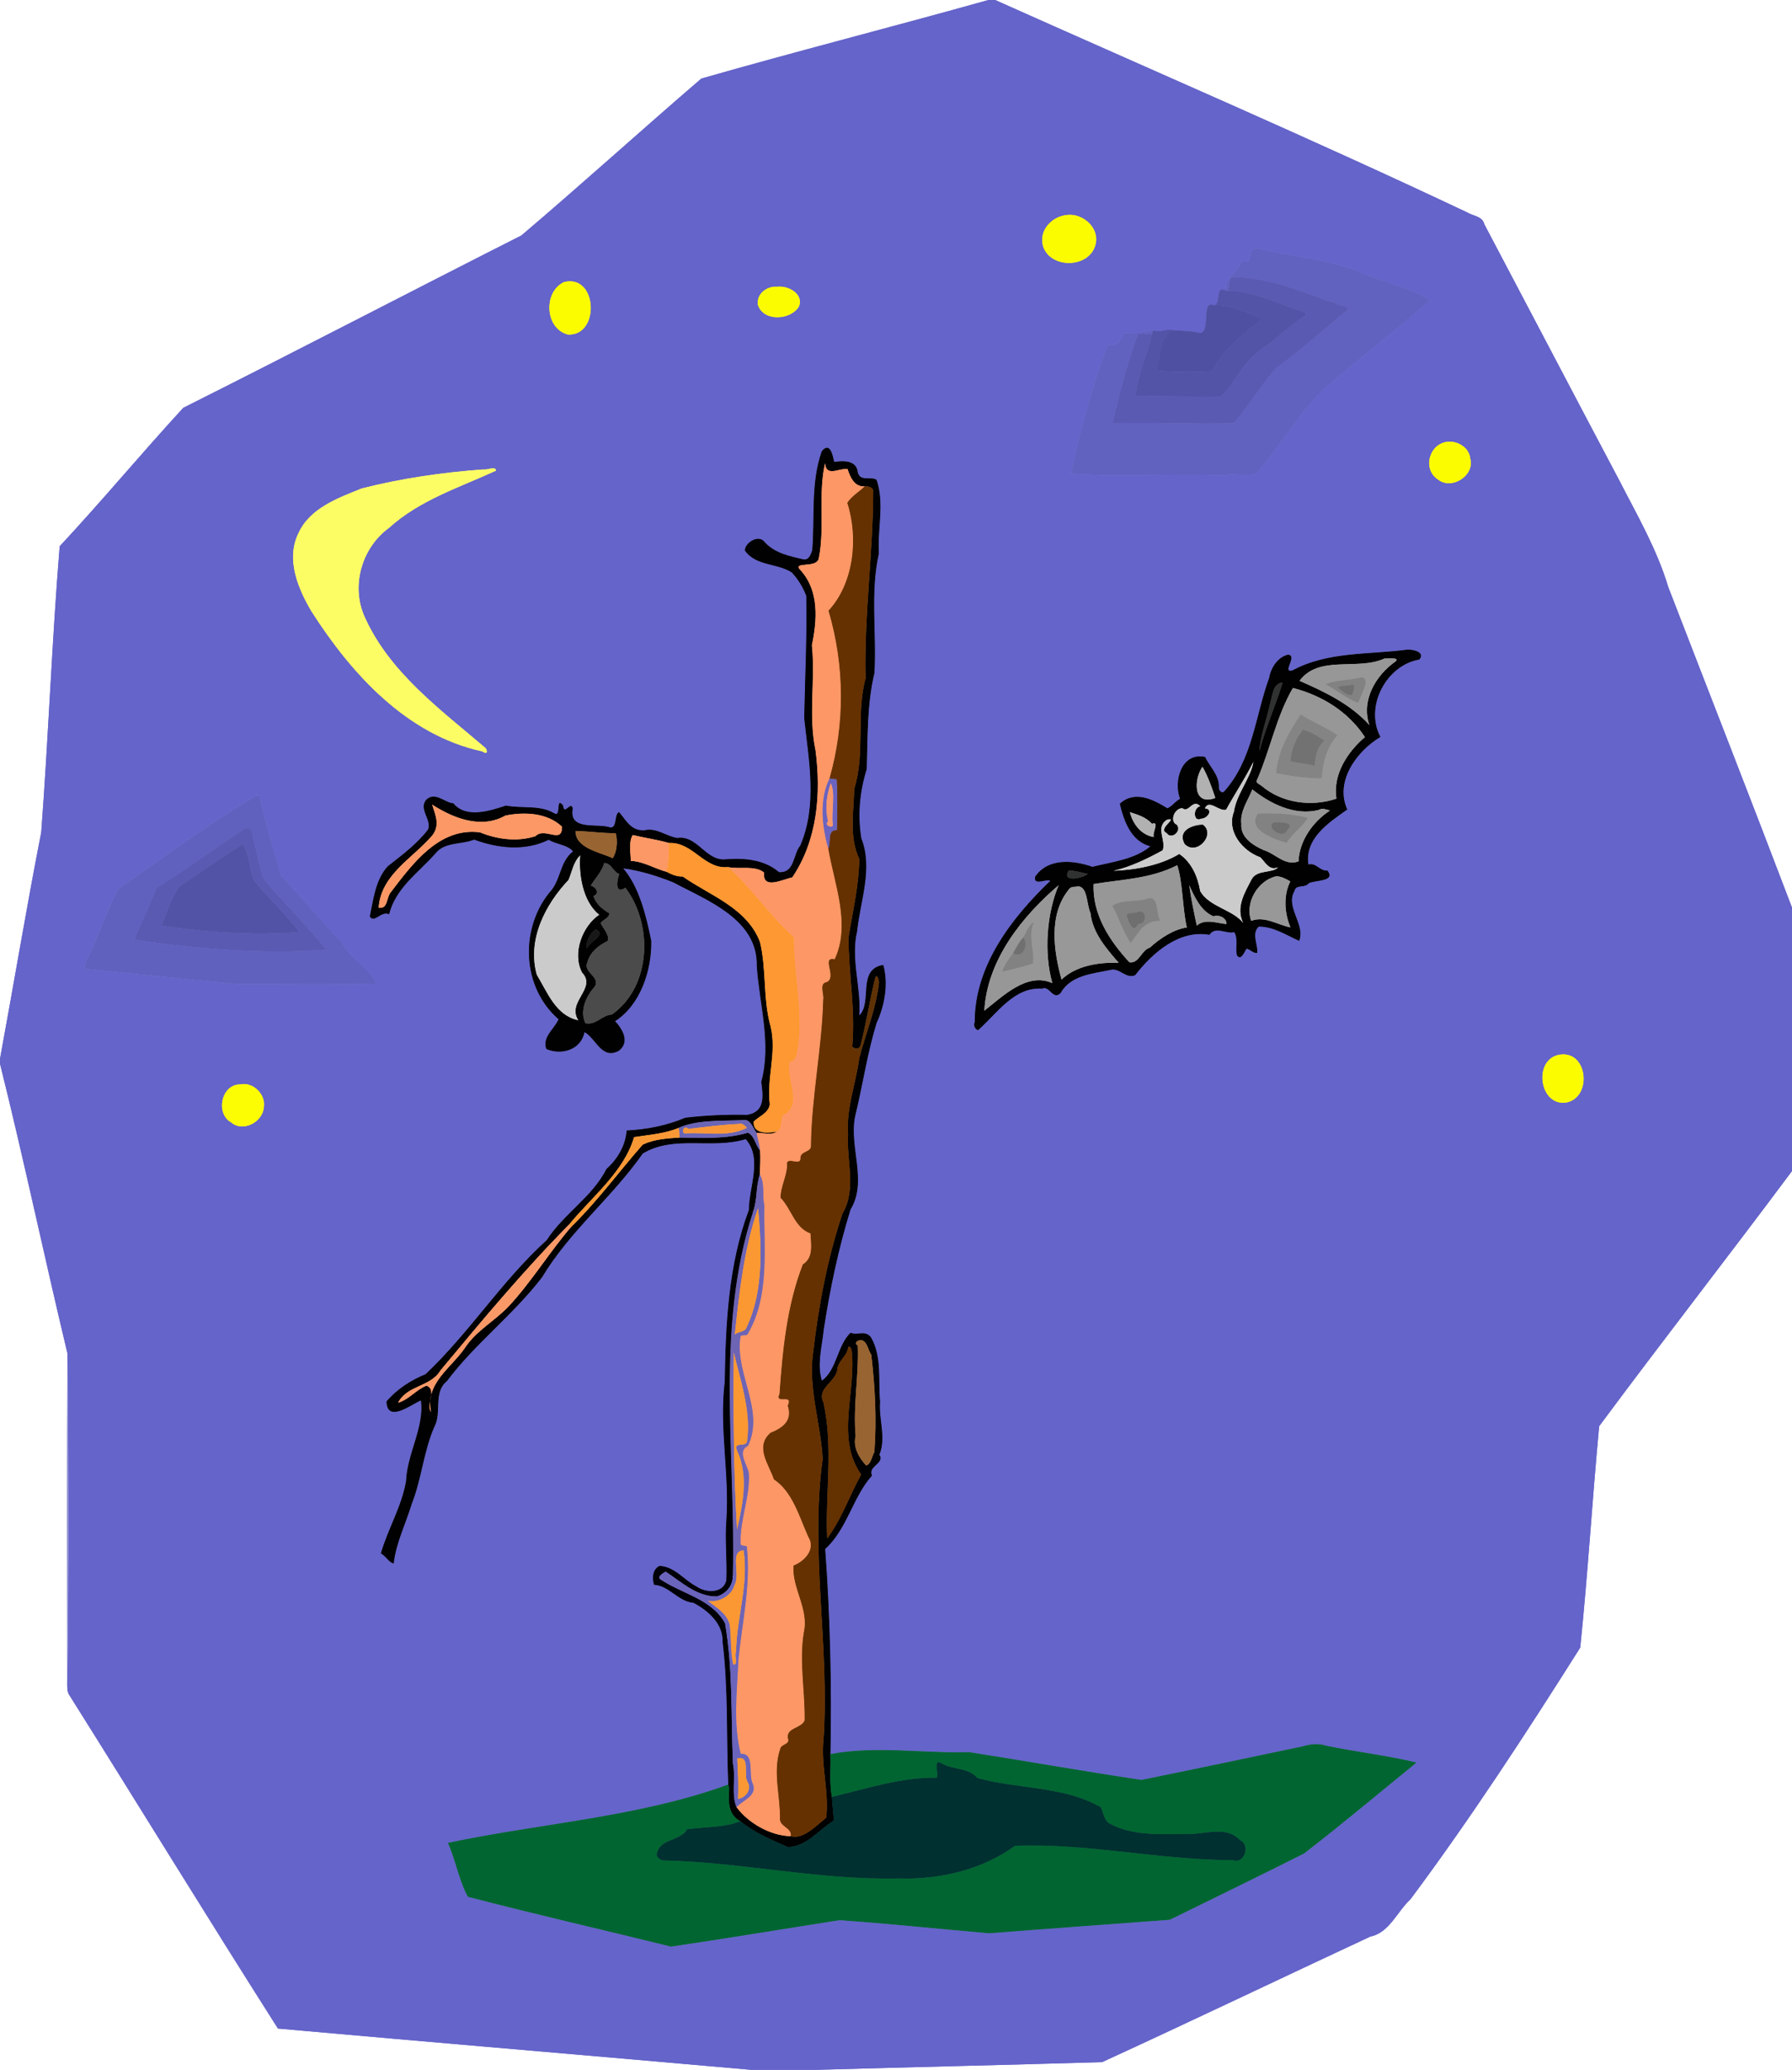 <?xml version="1.0" encoding="UTF-8"?>
<svg width="1629pt" height="1881pt" version="1.1" viewBox="0 0 1629 1881" xmlns="http://www.w3.org/2000/svg">
<path d="m898.55 0h6.05c143.2 64.06 287.4 126.02 429.3 193.13 5.3 3.23 13.7 3.34 15.4 10.66 40.9 77.42 81.5 155.01 122.5 232.4 16.3 31.79 34.4 62.85 44.7 97.28 37.5 97.1 75.5 194.03 112.5 291.34v239.39c-57.9 77.7-117.6 154.1-175.3 231.9-6.3 67-10.3 134.3-17.2 201.2-49.1 77.7-99.4 155-154.4 228.8-11.9 10.9-19.3 30.5-36.4 33.8-81.3 37.9-162.3 76.7-243.8 114.1-86.07 2.6-172.61 4.5-258.64 7h-60.63c-143.31-12.7-286.71-24.7-429.96-37.5-63.74-100.2-126.11-202-189.42-302.7-2.08-2.8-2.11-6.4-2.13-9.7 1.58-100.3 1.24-201 0.17-301.3-20.98-87.5-39.53-175.8-61.29-263.15v-4.38c12.64-68.55 24.07-137.4 37.48-205.85 6.58-86.53 9.71-173.79 16.78-259.97 38.35-41.13 74.33-84.51 112.38-125.84 102.77-51.54 204.76-104.68 307.34-156.62 55.07-46.74 108.72-95.46 163.55-142.57 86.5-24.78 174.27-47.08 261.02-71.42m71.81 195.31c-14.15 1.14-26.57 14.15-22.06 28.91 7.34 20.74 42.73 19.38 47.65-2.33 3.7-14.67-11.4-28.08-25.59-26.58m158.34 41.97c-3.4 11.18-14.3 12.98-14.4 26.81-10.2-5.2-3.9 10.45-10.4 13.42-12.8-5.37-2.7 23.02-12.8 25.11-8.1-1.92-16.5-1.97-24.8-2.52-5.7-1.98-11.3 2.91-17.9 0-8.8 1.5-17.5 3.57-26.5 2.48-3.3 6.46-5.7 13.77-15.1 10.88-13.88 37.88-25.08 78-33.23 116.88 45.53 3.12 95.53-0.32 139.73 1.49 7.4-2.34 19.5 1.47 28.9-1.44 21.2-24.85 38.8-55.44 62.8-78.39 31.4-26.65 63.8-52.2 95-78.91-18.4-12.27-42.4-16.17-62.8-25.4-29.6-12.54-62.4-13.94-93.3-21.78-11.9-2.22-2.4 15.64-15.2 11.37m-615.92 19.03c-19.13 8.84-17.57 42.35 3.45 47.72 29.37 1.63 27.16-55.18-3.45-47.72m193.58 4.25c-9.33-0.72-18.97 6.62-17.36 16.61 5.23 15.68 30.22 13.76 37.44 1.08 4.09-11.63-10.35-18.91-20.08-17.69m610.84 140.83c-17.6 0.49-24.9 24.75-10 34.39 12.5 9.92 33.6-3.61 29.3-19.12-0.8-9.32-10.4-15.6-19.3-15.27m-570.17 8.77c-10.19 28.84-6.18 60.09-8.65 89.99-1.31 3.58-2.86 8.78-7.64 8.32-12.59-2.84-26.56-5.63-35.57-15.74-5.6-7.57-18.26 0.72-17.98 7.66 10.02 14.15 29.26 11.23 42.56 19.83 5.73 6.07 10.21 13.42 13.18 21.23 0.78 37.12-1.13 74.2-1.85 111.26 4.16 38.26 12.23 79.06-3.57 115.74-6.78 8.38-4.9 24.98-19.36 24.2-13.19-11.38-31.29-13-48-11.74-18.3 2.4-26.16-22.19-44.48-19.35-10.32-1.51-18.77-9.64-29.97-6.96-12.36 0.62-16.69-9.36-22.93-16.53-4.83 1.7-1.09 16.38-9.34 13.55-11.56-3.32-36.61 3.35-32.8-16.89-1.58-7.55-7.76 7.19-8.81-2.66-6.94-8.98-1.29 11.31-7.97 7.08-13.3-7.91-29.29-4.12-43.88-7.01-13.41 4.31-36.05 12.35-47.86-2.06-7.67-0.48-16.39-10.81-24.49-3.44-7.44 8.77 5.07 18.18 1.53 27.23-10.14 13.26-23.73 23.26-36.74 33.5-11.15 12.48-12.85 29.66-16.19 45.44 3.89 6.8 10.16-5.42 17.48-1.97 5.81-23.59 26.47-37.77 41.99-55.09 8.44-10.9 23.72-8.04 35.33-12.73 21.93 8.05 46.26 10.71 67.83 0.13 6.58 4.19 17.59 4.66 22.07 10.62-12.57 9.92-10.72 26.34-21.59 37.57-26.89 33.58-24.79 86.16 8.45 114.93-3.76 8.87-15.02 16.1-11.16 27.03 13.97 5.98 31.55 0.67 34.69-15.33 10.33 5.23 15.56 25.58 31.3 16.88 10.21-7.96 3.16-19.67-3.51-26.83 22.62-14.4 33.44-45.73 32.86-72.99-4.55-22.63-10.98-49.03-25.51-65.94 15.43 2.11 30.74 6.77 45.65 12.79 31.43 16.74 76.89 33.63 75.88 76.11 2.39 34.85 13.55 70.73 4.08 105.09 1.53 12.27 4.09 27.22-12.76 30.12-18.45-0.4-37.74 0.4-56.33 2.6-16.88 7.2-35.05 10.7-53.31 11.6-0.95 13.6-8.23 25.9-18.36 35-12.87 25.5-38.96 40.8-54.24 64.6-40.73 36.9-70.37 84.3-110.2 121.9-13.54 5.5-26.15 13.7-35.48 24.7 0.5 20.1 22.67 2.6 31.25-1 3.36 24.3-12.47 48.3-13.5 73.5-3.89 22.9-16.53 43.5-22.88 65.6 4.45 2.3 7.02 8 11.57 9.2 2.18-19 11-36.2 16.54-54.5 8.89-22.6 10.66-47.3 20.37-69.6 7.18-13.1-1.36-31.2 11.48-41.7 25.79-34.3 60.49-60.4 86.53-94.4 25.06-41.8 63.75-72.7 91.51-112.4 28.58-17.2 62.54-3.6 93.64-13.1 15.48 17.3 3.05 43.6 2.86 64.5-18.61 49.7-21.05 103.3-21.88 156-5.19 41.5 4.24 83.1 1.53 124.7-1.61 18.6 0.7 37.3-0.1 55.8-2.89 12.2-18.7 11.6-27.17 5.6-11.52-5.9-19.83-18.2-33.7-18.7-6.33 3.3-6.71 10.9-4.85 17.1 13.63 0.7 21.75 15.1 35.83 16.4 13.22 6.9 27.14 19 26.49 35.5 5.27 43.2 3.41 86.4 5.14 129.7-81.85 29.8-171.17 35.2-254.83 53 7.1 15.8 10 34 18.1 48.9 61.24 16 123.28 30.1 184.72 45.3 51.08-7.5 102.07-16.1 153.07-24 45.34 3.1 90.61 8 135.91 11.9 54.75-4.3 109.59-8.2 164.39-12.3 40.6-20 81.5-39.8 122-60.2 34.6-26.7 68.5-55.2 102.2-82.6-25.6-6.3-55-9.7-82.1-15.3-7-2.4-14.5-1.5-21.4 0.6-48.8 10.3-97.6 20.6-146.5 30.5-52.06-7.8-104.62-17.1-156.86-25.3-41.68 1.3-84.6-6-125.86 1.8 1.2-62.3-0.22-124.4-4.79-186.4 20.01-18.1 25.39-47.9 42.59-66.7-4.19-8.7 12.08-11.2 6.66-19 6.45-15.2-0.71-32 0.67-48-1.88-19.6 1.94-40.7-8.29-58.7-5.45-6.8-12.2-1.4-18.56-4.1-12.33 12.2-12.25 33.6-26.04 43.6-4.71-14.9 0.19-31.5 1.71-46.9 5.64-36.7 13.31-73.1 24.26-108.6 15.78-26-1.59-56.9 4.24-84.9 6.85-28.11 10.96-56.9 19.45-84.63 7.55-16.25 10.87-36.1 6.11-52.83-24.1 3.92-9.39 34.08-21.8 45.98 1.85-25.52-8.01-51.31-1.94-76.78 2.9-27.84 14.57-56.95 3.81-84.26-3.46-21.35-1.49-42.56 4.9-62.97 0.89-28.97 0.14-58.66 6.98-87.22 2.14-36.21-3.98-73.19 4.08-108.84-1.49-22.23 5.28-45.14-2.07-66.67-4.57-3.61-15.01 1.96-17.09-6.88-1.27-11.14-12.79-10.7-21.42-9.46-1.45-5.85-3.72-19.01-11.31-9.68m-307.4 16.42c-37.28 2.68-74.5 8.07-110.76 17.27-21.92 8.87-47.51 17.96-57.83 41.22-11.19 23.49-0.15 49.98 12.2 70.71 36.31 56.75 86.65 112.23 155.16 127.07 5.66 3.82 4.55-1.46 2.86-3.17-41.53-35.42-88.5-69.54-110.7-121.22-11.25-27.86-1.03-61.26 23.13-78.77 27.83-25.26 63.82-36.59 97.23-51.98-0.14-4.52-8.53-0.28-11.29-1.13m839.67 163.85c-35.3 4.74-72 1.53-104.2 18.77-10.7 3.11 4.8-13.31-4.1-14.22-9.5 2.05-15.7 12.11-17.2 20.95-12.6 34.55-15 74.5-40.8 103.18-2 2.57-5.3-0.79-5-3.27 0.7-10.97-8.2-18.78-12.6-27.93-21.8-4.5-28.7 22.83-22.6 38.02-4.3 2.24-7.4 6.97-11.6 8.67-12.8-7.92-29.7-16.65-43.2-4.15 3.8 15.77 10.1 34 27.8 38.66-13.9 11.9-34.9 14.23-52.74 18.67-17.29-5.98-40.23-8.34-52.02 8.94-1.9 9.06 11.56 0.99 13.72 3.86-35.3 33.82-68.81 77.3-68.65 128.42-1.43 2.71 0.27 6.26 2.94 7.19 17.23-15.08 32.54-39.42 58.15-37.79 6.98-3.33 10.03 11.2 16.9 3.97 9.21-16.25 29.1-17.54 45.5-20.99 8-2.25 14.2 8.56 22.3 4.78 15.9-20.57 40.2-41.53 67.5-36.66 5.7-8.29 15-0.44 22.6-2.44 3.9 6.33 0.7 14.31 2.5 21.08 3.6 5.53 6.8-3.6 8.7-6.05 3.4 0.59 5.9 4.41 9.7 3.83 0.6-7.69-5.5-17.81 1.4-23.91 13.7 0.05 24.8 7.71 36.7 12.94 5.8-14.8-12.9-30.55-4.3-45.25 1.4-6.44 9.5-2.33 13.1-7.12 6.1-2.95 24.6-1.38 16.9-11.38-7.5 0.41-9.9-7.35-17.4-5.52-3.4-23.92 18.5-38.1 35.4-50.05-11.8-25.56 8.9-53.36 30.1-65.91-14.7-27.63 5.5-65.42 35.4-70.36 5.7-6.79-5.8-9.17-10.9-8.93m-1046.9 132.77c-42.81 26.07-84.96 56.34-125.36 84.95-10.99 21.49-18.44 45.05-29.46 66.67-0.41 1.79-0.94 3.78-0.16 5.56 46.31 4.73 92.29 9.6 138.49 13.95 41.86-0.21 84.2 0.75 126.02-0.43-6.63-15.07-23.79-22.63-31.32-37.52-19.19-19.88-36.71-40.59-55.37-60.86-6.96-24.08-14.29-48.21-19.55-72.33-1.09-0.35-2.19-0.35-3.29 0.01m1185.3 235.26c-24.5 4.09-18.5 47.74 6.5 43.44 23.5-5.09 19.1-47.53-6.5-43.44m-1199.2 27c-17.39-0.22-22.9 26.54-8.42 34.54 10.95 9.5 29.38-0.6 29.85-14.4 1.49-11.36-10.09-22.58-21.43-20.14z" fill="#6564ca"/>
<path d="m970.36 195.31c14.19-1.5 29.29 11.91 25.59 26.58-4.92 21.71-40.31 23.07-47.65 2.33-4.51-14.76 7.91-27.77 22.06-28.91z" fill="#fcfc01"/>
<path d="m1128.7 237.28c12.8 4.27 3.3-13.59 15.2-11.37 30.9 7.84 63.7 9.24 93.3 21.78 20.4 9.23 44.4 13.13 62.8 25.4-31.2 26.71-63.6 52.26-95 78.91-24 22.95-41.6 53.54-62.8 78.39-9.4 2.91-21.5-0.9-28.9 1.44-44.2-1.81-94.2 1.63-139.73-1.49 8.15-38.88 19.35-79 33.23-116.88 9.4 2.89 11.8-4.42 15.1-10.88 9 1.09 17.7-0.98 26.5-2.48-0.4 1.06-0.8 2.12-1.2 3.19-4.2 1-9.6-1.58-12.9 1.01-9.9 26.03-16.4 53.43-23.1 80.34 36.7-0.89 73.7 0.92 110.2 0.02 13.9-16.19 24.8-34.29 38.9-50.39 22.1-16.21 42.8-34.49 63.9-52.15 1.9-1.29-0.1-3.34-1.7-3.61-33.6-10.17-65.8-26.91-101.5-26.6-5.3 0.63-2.4 8.66-5 12.29-0.4-0.02-1.3-0.08-1.7-0.11 0.1-13.83 11-15.63 14.4-26.81z" fill="#6161c0"/>
<path d="m1121 251.91c35.7-0.31 67.9 16.43 101.5 26.6 1.6 0.27 3.6 2.32 1.7 3.61-21.1 17.66-41.8 35.94-63.9 52.15-14.1 16.1-25 34.2-38.9 50.39-36.5 0.9-73.5-0.91-110.2-0.02 6.7-26.91 13.2-54.31 23.1-80.34 3.3-2.59 8.7-0.01 12.9-1.01-4 18.99-13.1 37.12-14.8 56.39 25.7 0.72 51.5 0.39 77.2 0.81 13.5-12.84 20.5-31.8 36.3-42.59 14.1-9.39 26-21.63 40.2-30.88 2.4-1.52-0.5-3.56-2.2-3.92-22.4-7.25-43.9-18.26-67.9-18.9 2.6-3.63-0.3-11.66 5-12.29z" fill="#5a5ab3"/>
<path d="m512.78 256.31c30.61-7.46 32.82 49.35 3.45 47.72-21.02-5.37-22.58-38.88-3.45-47.72z" fill="#fcfc01"/>
<path d="m706.36 260.56c9.73-1.22 24.17 6.06 20.08 17.69-7.22 12.68-32.21 14.6-37.44-1.08-1.61-9.99 8.03-17.33 17.36-16.61z" fill="#fcfc01"/>
<path d="m1103.9 277.51c6.5-2.97 0.2-18.62 10.4-13.42 0.4 0.03 1.3 0.09 1.7 0.11 24 0.64 45.5 11.65 67.9 18.9 1.7 0.36 4.6 2.4 2.2 3.92-14.2 9.25-26.1 21.49-40.2 30.88-15.8 10.79-22.8 29.75-36.3 42.59-25.7-0.42-51.5-0.09-77.2-0.81 1.7-19.27 10.8-37.4 14.8-56.39 0.4-1.07 0.8-2.13 1.2-3.19 6.6 2.91 12.2-1.98 17.9 0-13 5.33-11.5 24.96-15.3 36.79 16.6 1.09 33.9 1.6 50.6 0.43 10.7-19.87 28.2-33.42 45.6-47.26-13.8-5.83-28-13.26-43.3-12.55z" fill="#5353a8"/>
<path d="m1091.1 302.62c10.1-2.09 0-30.48 12.8-25.11 15.3-0.71 29.5 6.72 43.3 12.55-17.4 13.84-34.9 27.39-45.6 47.26-16.7 1.17-34 0.66-50.6-0.43 3.8-11.83 2.3-31.46 15.3-36.79 8.3 0.55 16.7 0.6 24.8 2.52z" fill="#4f50a2"/>
<path d="m1317.2 401.39c8.9-0.33 18.5 5.95 19.3 15.27 4.3 15.51-16.8 29.04-29.3 19.12-14.9-9.64-7.6-33.9 10-34.39z" fill="#fcfc01"/>
<path d="m747.03 410.16c7.59-9.33 9.86 3.83 11.31 9.68 8.63-1.24 20.15-1.68 21.42 9.46 2.08 8.84 12.52 3.27 17.09 6.88 7.35 21.53 0.58 44.44 2.07 66.67-8.06 35.65-1.94 72.63-4.08 108.84-6.84 28.56-6.09 58.25-6.98 87.22-6.39 20.41-8.36 41.62-4.9 62.97 10.76 27.31-0.91 56.42-3.81 84.26-6.07 25.47 3.79 51.26 1.94 76.78 12.41-11.9-2.3-42.06 21.8-45.98 4.76 16.73 1.44 36.58-6.11 52.83-8.49 27.73-12.6 56.52-19.45 84.63-5.83 28 11.54 58.9-4.24 84.9-10.95 35.5-18.62 71.9-24.26 108.6-1.52 15.4-6.42 32-1.71 46.9 13.79-10 13.71-31.4 26.04-43.6 6.36 2.7 13.11-2.7 18.56 4.1 10.23 18 6.41 39.1 8.29 58.7-1.38 16 5.78 32.8-0.67 48 5.42 7.8-10.85 10.3-6.66 19-17.2 18.8-22.58 48.6-42.59 66.7 4.57 62 5.99 124.1 4.79 186.4 0.54 12.9-1.11 26.1 1.35 38.9 0.42 7.1 1.4 14.3 1.79 21.5-13.73 8.2-24.47 23.6-41.77 24.1-14.94-6.6-30.43-13-43.2-23.5-11.14-5.8-11.06-17.6-10.23-28.7 1.6-5.1-3.26-40.6 3.48-23.4 2.66 12.6-1.71 27.7 3.22 39.3 11.01 14.9 31.29 26.1 49.35 26.4 10.85 3.3 22.68-9 32.19-16.8 2.8-24-5.05-47.4-2.39-71.3 5.66-85.1-12.56-169.9-0.78-254.8-1.8-32.4-13.28-64-8.72-96.6 5.08-42.8 12.99-85.5 26.7-126.3 12.95-22.1 3.56-48 5.06-71.9-1.85-23.9 7.27-46.44 10.25-69.78 6.09-22.64 15.25-44.68 17.86-68.11 0.23-2.13-1.94-9.07-3.5-4.41-4.93 20.33-8.16 41.07-13.26 61.37-1.23 3.55-5.22 3.4-7.54 1.06 3.06-32.79-3.32-66.02-3.39-99.2 3.88-23.69 9.46-47.3 9.79-71.39-9.46-19.94-5.02-42.52-4.57-63.65 10.22-32.43 1.42-68.18 10.3-100.34-1.41-57.31 6.93-114.21 6.92-171.04-1.23-3.11-4.74-3.67-7.67-3.55-9.52 0.74-13.23-8.5-15.71-15.79-8.49-0.65-19.43 7.57-20.38-5.38-6.52 28.31-0.1 58.22-5.69 86.35-1.38 10.16-25.89 2.15-16.05 11.71 16.38 18.66 14.49 44.85 9.75 67.44 3.25 31.8-3.34 63.87 3.24 95.35 5.27 39.4 1.73 82.08-21.11 115.73-8.34 1.57-27.33 11.72-25.5-4.36-8.23-6.89-22.28-2.81-32.91-5.03-21.58 2.2-31.94-23.04-53.63-21.9-10.83-3.1-22.04-4.64-32.99-7.24-3.99 7.04-1.76 15.88-1.73 23.55 11.59 0.43 21.51 7.06 32.57 9.93 4.55 2.43 9.4 4.45 14.65 4.28 24.71 17.36 58.36 28.33 70.21 59.52 6 24.76 2.58 51.42 9.58 76.46 5.92 23.8-3.72 47.33-0.66 71.02-1.1 8.1-9.97 10.8-14.63 15.7-0.86 11.6 13.02 10.6 21.11 9.1-5.3 3.5-12.51 1-18.5 1.1-3.64-4.6-5.27-13.3-13.16-11.5-18.84 0.8-41.21-0.5-57.68 7-12.9 5.4-26.92 6.2-40.54 8.4-9.24 31.6-38.4 54.3-59.22 79.6-41.36 41.8-79.1 87.1-116.76 132.4-8.78 15-30.49 13.4-38.56 29.4 10-2.8 16.55-12 25.92-15.5 9.82 3.6-0.86 17.4 4.16 24-5.81-26.1 18.21-39.9 30.87-58.5 10.15-15.5 27.04-24.3 39.55-37.5 20.95-22.5 36.9-49.1 56.89-72.3 23.72-23.1 43.27-50 65.08-74.8 10.67-5 22.07-5.6 33.5-6.4 20.03 0.4 42.25 1.5 62.06-4.4 6.12 2.7 6.74 11.3 11.09 16.1 0.39 7.3 0.1 14.6-0.23 21.9-3.77 11-2.13 23.1-6.26 34-1.82 0.8-3.1 0.1-3.7-1.7 0.19-20.9 12.62-47.2-2.86-64.5-31.1 9.5-65.06-4.1-93.64 13.1-27.76 39.7-66.45 70.6-91.51 112.4-26.04 34-60.74 60.1-86.53 94.4-12.84 10.5-4.3 28.6-11.48 41.7-9.71 22.3-11.48 47-20.37 69.6-5.54 18.3-14.36 35.5-16.54 54.5-4.55-1.2-7.12-6.9-11.57-9.2 6.35-22.1 18.99-42.7 22.88-65.6 1.03-25.2 16.86-49.2 13.5-73.5-8.58 3.6-30.75 21.1-31.25 1 9.33-11 21.94-19.2 35.48-24.7 39.83-37.6 69.47-85 110.2-121.9 15.28-23.8 41.37-39.1 54.24-64.6 10.13-9.1 17.41-21.4 18.36-35 18.26-0.9 36.43-4.4 53.31-11.6 18.59-2.2 37.88-3 56.33-2.6 16.85-2.9 14.29-17.85 12.76-30.12 9.47-34.36-1.69-70.24-4.08-105.09 1.01-42.48-44.45-59.37-75.88-76.11-14.91-6.02-30.22-10.68-45.65-12.79 14.53 16.91 20.96 43.31 25.51 65.94 0.58 27.26-10.24 58.59-32.86 72.99 6.67 7.16 13.72 18.87 3.51 26.83-15.74 8.7-20.97-11.65-31.3-16.88-3.14 16-20.72 21.31-34.69 15.33-3.86-10.93 7.4-18.16 11.16-27.03-33.24-28.77-35.34-81.35-8.45-114.93 10.87-11.23 9.02-27.65 21.59-37.57-4.48-5.96-15.49-6.43-22.07-10.62-21.57 10.58-45.9 7.92-67.83-0.13-11.61 4.69-26.89 1.83-35.33 12.73-15.52 17.32-36.18 31.5-41.99 55.09-7.32-3.45-13.59 8.77-17.48 1.97 3.34-15.78 5.04-32.96 16.19-45.44 13.01-10.24 26.6-20.24 36.74-33.5 3.54-9.05-8.97-18.46-1.53-27.23 8.1-7.37 16.82 2.96 24.49 3.44 11.81 14.41 34.45 6.37 47.86 2.06 14.59 2.89 30.58-0.9 43.88 7.01 6.68 4.23 1.03-16.06 7.97-7.08 1.05 9.85 7.23-4.89 8.81 2.66-3.81 20.24 21.24 13.57 32.8 16.89 8.25 2.83 4.51-11.85 9.34-13.55 6.24 7.17 10.57 17.15 22.93 16.53 11.2-2.68 19.65 5.45 29.97 6.96 18.32-2.84 26.18 21.75 44.48 19.35 16.71-1.26 34.81 0.36 48 11.74 14.46 0.78 12.58-15.82 19.36-24.2 15.8-36.68 7.73-77.48 3.57-115.74 0.72-37.06 2.63-74.14 1.85-111.26-2.97-7.81-7.45-15.16-13.18-21.23-13.3-8.6-32.54-5.68-42.56-19.83-0.28-6.94 12.38-15.23 17.98-7.66 9.01 10.11 22.98 12.9 35.57 15.74 4.78 0.46 6.33-4.74 7.64-8.32 2.47-29.9-1.54-61.15 8.65-89.99m-354.19 321.04c2.88 9.7 7.33 18.32 0.27 27.84-17.64 20.82-46.9 35.62-48.92 65.9 8.55 1.49 7-9.19 10.89-13.85 19.98-26.1 44.18-59.4 81.21-54.64 15.8 6.45 34.22 8.84 50.56 3.44 8.32-8.57 24.42 7.81 24.03-8.66-13.63-12.87-34.52-13.52-51.48-10.07-21.91 12.46-47.25 2.46-66.56-9.96m130.25 24.04c0.06 15.79 22.06 19.13 33.89 24.71 3.85-5.71 4.72-15.63 2.76-22.82-12.26 0.22-24.4-1.83-36.65-1.89m4.33 22.08c-6.12 5.92-7.42 14.79-10.62 22.36-21.35 22.57-37.7 54.49-28.84 86.13 9.79 16.25 17.42 37.23 37.77 41.35-10.95-16.49 17.11-29.03 3.39-43.28-9.39-18.07 0.78-42.66 15.56-52.57-15.24-12.12-18.69-37.49-17.26-53.99m21.82 6.96c-2.14 7.94-8.25 13.84-12.2 20.49 5.09 1.78 8.44 7.24 2.35 9.55 2.28 7.2 8.26 12.03 14.52 15.75-0.45 4.8-6.07 5.37-7.89 8.97 2.15 4.88 8.29 10.36 6.3 16.12-8.43 4.1-16.15 10.17-18.5 19.75-3.93 8.9 13.13 13.45 6.36 22.23-8 8.97-13.21 22.08-8.06 32.76 9.57 2.17 15.32-7.55 24.08-7.82 36.56-25.83 37.21-82.85 12.3-115.33-9.56 6.48-7.91-6.24-5.56-12.43-5.59-1.97-7.14-9.99-13.7-10.04m-7.82 60.08c-5.01 4.14-9.52 11.36-7.82 17.54 2.87-6.61 18.38-12.25 7.82-17.54m239.16 373.84c-2.24 0.6-3.81 3.3-0.91 4.4 1.15 27.4-4.39 54.9-1.89 82.4-2.65 10 2.96 19.7 9.54 26.8 4.34-0.7 5.35-8.5 7.53-12.2 2.26-29.5 0.6-59.2-2.79-88.5-3.41-4.4-3.74-14.9-11.48-12.9m-9.54 6c-0.78 8.5-10 12.8-10.09 21.6-2.44 10.5-18.66 16.4-12.45 28.6 9.15 41.3 1.58 82.8 3.39 123.8 13.19-17.6 20.39-39 30.97-58.2-23.76-33.5-3.82-76.3-8.81-113.9-0.61-1.2-1.41-2.7-3.01-1.9z" fill="#010102"/>
<path d="m750.03 420.79c0.95 12.95 11.89 4.73 20.38 5.38 2.48 7.29 6.19 16.53 15.71 15.79-5.15 5.11-11.91 8.8-15.88 15 10.35 31.97 5.9 73.26-17.05 98 14.73 49.8 15.08 102.77 0.85 152.75-9.44 18.7-6.79 44.11-1.09 63.32 5.47 32.53 20.75 68.81 5.81 100.78-12.72-3.03 2.64 16.68-7.34 20.77-7.1 1.09-2.02 11.13-3.05 15.85-1.17 44.34-10.61 88.19-11.14 132.67 0.44 6-8.9 4.9-9.56 10.7 1.05 9.6-13.94-2.7-12.14 7.7-0.44 9.9-5.92 19-5.94 29 9.98 10.1 12.71 27.2 27.19 32.4 0.46 10 3.06 21.8-6.93 28.2-14.5 37.3-18.41 78-21.2 117.7-4.81 10.2 12.97-1.1 7.5 10.6 4.57 14.3-5.2 20.4-15.85 24.8-14.23 12.8-1.32 28.5 3.24 42.2 16.92 11.2 22.96 33.7 31.17 52 7.22 11.5-3.19 22.4-13.38 26.4-1.38 21 14.26 39.3 9.42 60.7-4.37 26.5 1.15 53.2 0.74 79.9-2.73 7.3-16.37 6.6-15.33 15.8 2.61 6.7-6.02 5.3-6.89 10.2-7.11 20.9 0.25 42.7-0.22 64 0.27 6.8 11.12 7.8 9.82 15.3-18.06-0.3-38.34-11.5-49.35-26.4 5.84-6.5 20.03-10.7 14.38-22.1-3.51-8.4 2.24-27.2-10.58-26.3-7.03-28-3.25-57.1-2.07-85.6 3.36-33.7 11.23-66.8 7.79-101.1 1.03-4.2-6.27-0.8-5.77-4.8-0.74-21.4 8.74-42.1 7.44-63.4-1.09-8-11.21-19.9-0.75-25.1 15.36-31.9-11.52-65.1-7.02-97.8 0.09-4.9 5.61-0.7 6.98-4.2 20.3-35.1 14.15-77.9 14.93-116.6-2.18-9.1 0.78-19.6-4.14-27.9 0.33-7.3 0.62-14.6 0.23-21.9-0.63-5.4-2.19-10.6-3.2-16 5.99-0.1 13.2 2.4 18.5-1.1 5.55-3.3 2.71-10.4 5.27-14.9 19.27-8.7 2.49-33.31 6.33-48.39 6.46-1.16 6.48-8.48 7.6-13.74 4.58-33.21-4.01-66.43-3.81-99.65-21.81-19.23-38.2-44.31-59.87-63.74 10.63 2.22 24.68-1.86 32.91 5.03-1.83 16.08 17.16 5.93 25.5 4.36 22.84-33.65 26.38-76.33 21.11-115.73-6.58-31.48 0.01-63.55-3.24-95.35 4.74-22.59 6.63-48.78-9.75-67.44-9.84-9.56 14.67-1.55 16.05-11.71 5.59-28.13-0.83-58.04 5.69-86.35z" fill="#fd9765"/>
<path d="m439.63 426.58c2.76 0.85 11.15-3.39 11.29 1.13-33.41 15.39-69.4 26.72-97.23 51.98-24.16 17.51-34.38 50.91-23.13 78.77 22.2 51.68 69.17 85.8 110.7 121.22 1.69 1.71 2.8 6.99-2.86 3.17-68.51-14.84-118.85-70.32-155.16-127.07-12.35-20.73-23.39-47.22-12.2-70.71 10.32-23.26 35.91-32.35 57.83-41.22 36.26-9.2 73.48-14.59 110.76-17.27z" fill="#fcfd65"/>
<path d="m786.12 441.96c2.93-0.12 6.44 0.44 7.67 3.55 0.01 56.83-8.33 113.73-6.92 171.04-8.88 32.16-0.08 67.91-10.3 100.34-0.45 21.13-4.89 43.71 4.57 63.65-0.33 24.09-5.91 47.7-9.79 71.39 0.07 33.18 6.45 66.41 3.39 99.2 1.91 6.16 10.54 0.9 6.44 10.09-2.98 23.34-12.1 45.88-10.25 69.78-1.5 23.9 7.89 49.8-5.06 71.9-13.71 40.8-21.62 83.5-26.7 126.3-4.56 32.6 6.92 64.2 8.72 96.6-11.78 84.9 6.44 169.7 0.78 254.8-2.66 23.9 5.19 47.3 2.39 71.3-9.51 7.8-21.34 20.1-32.19 16.8 1.3-7.5-9.55-8.5-9.82-15.3 0.47-21.3-6.89-43.1 0.22-64 0.87-4.9 9.5-3.5 6.89-10.2-1.04-9.2 12.6-8.5 15.33-15.8 0.41-26.7-5.11-53.4-0.74-79.9 4.84-21.4-10.8-39.7-9.42-60.7 10.19-4 20.6-14.9 13.38-26.4-8.21-18.3-14.25-40.8-31.17-52-4.56-13.7-17.47-29.4-3.24-42.2 10.65-4.4 20.42-10.5 15.85-24.8 5.47-11.7-12.31-0.4-7.5-10.6 2.79-39.7 6.7-80.4 21.2-117.7 9.99-6.4 7.39-18.2 6.93-28.2-14.48-5.2-17.21-22.3-27.19-32.4 0.02-10 5.5-19.1 5.94-29-1.8-10.4 13.19 1.9 12.14-7.7 0.66-5.8 10-4.7 9.56-10.7 0.53-44.48 9.97-88.33 11.14-132.67 1.03-4.72-4.05-14.76 3.05-15.85 9.98-4.09-5.38-23.8 7.34-20.77 14.94-31.97-0.34-68.25-5.81-100.78 2.68-5.92-1.32-16.9 7.73-16.66 0.51-15.37 0.75-30.82-0.15-46.17-1.62-0.12-4.87-0.37-6.49-0.49 14.23-49.98 13.88-102.95-0.85-152.75 22.95-24.74 27.4-66.03 17.05-98 3.97-6.2 10.73-9.89 15.88-15z" fill="#653101"/>
<path d="m1279.3 590.43c5.1-0.24 16.6 2.14 10.9 8.93-29.9 4.94-50.1 42.73-35.4 70.36-21.2 12.55-41.9 40.35-30.1 65.91-16.9 11.95-38.8 26.13-35.4 50.05 7.5-1.83 9.9 5.93 17.4 5.52 7.7 10-10.8 8.43-16.9 11.38-3.6 4.79-11.7 0.68-13.1 7.12-8.6 14.7 10.1 30.45 4.3 45.25-11.9-5.23-23-12.89-36.7-12.94-6.9 6.1-0.8 16.22-1.4 23.91-3.8 0.58-6.3-3.24-9.7-3.83-1.9 2.45-5.1 11.58-8.7 6.05-1.8-6.77 1.4-14.75-2.5-21.08-7.6 2-16.9-5.85-22.6 2.44-27.3-4.87-51.6 16.09-67.5 36.66-8.1 3.78-14.3-7.03-22.3-4.78-16.4 3.45-36.29 4.74-45.5 20.99-6.87 7.23-9.92-7.3-16.9-3.97-25.61-1.63-40.92 22.71-58.15 37.79-2.67-0.93-4.37-4.48-2.94-7.19-0.16-51.12 33.35-94.6 68.65-128.42-2.16-2.87-15.62 5.2-13.72-3.86 11.79-17.28 34.73-14.92 52.02-8.94 17.84-4.44 38.84-6.77 52.74-18.67-17.7-4.66-24-22.89-27.8-38.66 13.5-12.5 30.4-3.77 43.2 4.15 4.2-1.7 7.3-6.43 11.6-8.67-6.1-15.19 0.8-42.52 22.6-38.02 4.4 9.15 13.3 16.96 12.6 27.93-0.3 2.48 3 5.84 5 3.27 25.8-28.68 28.2-68.63 40.8-103.18 1.5-8.84 7.7-18.9 17.2-20.95 8.9 0.91-6.6 17.33 4.1 14.22 32.2-17.24 68.9-14.03 104.2-18.77m-20.7 7.97c-24.3 11.26-59.8-3.57-77.3 20.34 23.1 10.05 46.6 21.35 63.6 40.34-7.7-22.45 5.5-45.02 23.5-57.81 5.2-4.29-7.8-2.62-9.8-2.87m-92.6 21.84c-9.1 0.9-8.9 11.13-11.1 17.66-3.1 14.91-9.3 31.03-10.2 45.02 5.7-21.15 15.7-43.79 21.3-62.68m9.3 4.94c-15.1 25.85-20.6 56.14-32.6 83.47-1.9 2.96 2.4 3.98 4.1 5.53 18.7 15.93 45.7 19.23 68.1 11.64-3.4-21.88 9.9-42.28 25.9-55.96-15-23.06-39.1-37.91-65.5-44.68m-35.9 67.11c-7.6 15.27-17.9 30.76-24.8 43.51-6.2 2.07-15.7-9.97-19.3-1.17 8.1 0.82 2.4 9.38-3.3 9.34-7.4 3.74-7.7-10.06-0.9-11.3-6.9-7.28-10.6 6.6-16.1 1.86-7.1-0.55-12.3 11.88-5.3 14.94 5 5.76-5 13.97-9 7.71-9.3-4 11.4-14.58 0.3-12.34-11.2 6.86-0.7 18.98-4.1 27.9-14.1 7.76-29.3 15.09-44.8 18.65 18.9-0.73 42-4.51 59.9-15.31 11.2 7.56 16.9 20.79 19 33.76 8.4 14.53 29.4 16.62 39.1 28.91-6.9-14.19 1.4-27.52 7.8-39.82 5-9.03 19.5-4.99 24-10.9-7.8 3.77-11.6-4.28-16.1-8.9-16.3-5.75-31-23.49-24.1-41.44 2.2-15.88 15.7-31.26 17.7-45.4m-46.3 4.46c-7.8 11.17-9.1 36.16 11.7 28.46-3.1-9.52-6.8-19.88-11.7-28.46m45.3 20.63c-4.1 10.45-11.3 19.66-10 31.37-1 12.24 10.4 19.34 20.1 23.77 10.9 3.16 19.6 14.97 32 10.28 0.5-18.45 13.1-36.23 28.6-46.22-3.3-0.79-6.9-2.54-10.2-0.59-22.1 5.77-44.6-5.98-60.5-18.61m-111.3 20.65c2.6 10.86 10.5 21.02 21.8 22.67-1.7-3.81 5.6-14.78-1.7-12.06-5.1-5.88-12.9-8.3-20.1-10.61m43.1 48.21c-24.2 12.45-50.9 12.9-76.14 17.13-1.02 27.88 14.44 51.51 32.64 71.21 8.8 1.34 10.9-11.15 18.5-13.3 9.5-8.7 22.2-16.9 33.7-18.36-4-17.78-3.6-40.89-8.7-56.68m-98.76 4.95c-6.9 11.37 13.21 6.89 17.41 2.95-5.79-1.09-11.49-3.14-17.41-2.95m188.86 5.11c-17.2 3.73-28.9 24.52-22.9 40.58 12.4-4.7 23.8 3.65 35.8 5.96-5.5-12.32-6.7-29.31-0.2-41.85-3.9-2.25-8.2-4.59-12.7-4.69m-197.9 8.07c-33.81 28.92-64.99 68.17-67.65 114.18 16.76-12.93 38.67-35.34 61.9-25.09-7.78-27.72-5.1-63.37 5.75-89.09m118.6-0.07c1.7 12.36 4.3 24.73 6.9 36.9 7.6-6.56 18.2-2.21 26.9-1.41 0.8-5.39-6.8-9-11.6-7.09-11.8-4.61-17.8-18.86-22.2-28.4m-100.53 1.18c-3.14 0.65-7.29-0.26-9.01 3.01-18.46 22.95-13.67 55.68-6.48 81.79 13.36-12.87 34.42-15.9 52.02-15.26-11.4-13.23-23.65-27.08-25.71-45.29-3.54-8.04-2.48-23.23-10.82-24.25z" fill="#010101"/>
<path d="m1258.6 598.4c2 0.25 15-1.42 9.8 2.87-18 12.79-31.2 35.36-23.5 57.81-17-18.99-40.5-30.29-63.6-40.34 17.5-23.91 53-9.08 77.3-20.34m-21 17.1c-10.5 2.88-23.6 2.18-32.6 6.3 10 5.29 19.2 13.18 29.7 17 2.4-7.26 11.8-22.29 2.9-23.3z" fill="#979797"/>
<path d="m1237.6 615.5c8.9 1.01-0.5 16.04-2.9 23.3-10.5-3.82-19.7-11.71-29.7-17 9-4.12 22.1-3.42 32.6-6.3m-9.3 6.89c-4 1.21-9.1 0.27-12.3 2.38 4.2 2.48 8.1 8.4 13.4 6.62 0.1-1.84 4-10.41-1.1-9z" fill="#828282"/>
<path d="m1166 620.24c-5.6 18.89-15.6 41.53-21.3 62.68 0.9-13.99 7.1-30.11 10.2-45.02 2.2-6.53 2-16.76 11.1-17.66z" fill="#303131"/>
<path d="m1228.3 622.39c5.1-1.41 1.2 7.16 1.1 9-5.3 1.78-9.2-4.14-13.4-6.62 3.2-2.11 8.3-1.17 12.3-2.38z" fill="#707070"/>
<path d="m1175.3 625.18c26.4 6.77 50.5 21.62 65.5 44.68-16 13.68-29.3 34.08-25.9 55.96-22.4 7.59-49.4 4.29-68.1-11.64-1.7-1.55-6-2.57-4.1-5.53 12-27.33 17.5-57.62 32.6-83.47m7 24.05c-10.6 16.2-20.9 33.61-22.2 53.41 13.6 2.71 27.6 4.7 41.3 4.81 1.3-14.62 4.6-28.49 14.5-39.35-10-6.98-23.3-12.23-33.6-18.87z" fill="#979797"/>
<path d="m1182.3 649.23c10.3 6.64 23.6 11.89 33.6 18.87-9.9 10.86-13.2 24.73-14.5 39.35-13.7-0.11-27.7-2.1-41.3-4.81 1.3-19.8 11.6-37.21 22.2-53.41m2.1 13.94c-6.5 8.04-10.7 18.22-11.3 28.51 7.1 2.42 14.9 1.81 21.9 4.41 0.8-8.72 2-16.68 8.9-23.24-5.3-3.22-12.8-8.17-19.5-9.68z" fill="#848484"/>
<path d="m1184.4 663.17c6.7 1.51 14.2 6.46 19.5 9.68-6.9 6.56-8.1 14.52-8.9 23.24-7-2.6-14.8-1.99-21.9-4.41 0.6-10.29 4.8-20.47 11.3-28.51z" fill="#727272"/>
<path d="m1139.4 692.29c-2 14.14-15.5 29.52-17.7 45.4-6.9 17.95 7.8 35.69 24.1 41.44 4.5 4.62 8.3 12.67 16.1 8.9-4.5 5.91-19 1.87-24 10.9-6.4 12.3-14.7 25.63-7.8 39.82-9.7-12.29-30.7-14.38-39.1-28.91-2.1-12.97-7.8-26.2-19-33.76-17.9 10.8-41 14.58-59.9 15.31 15.5-3.56 30.7-10.89 44.8-18.65 3.4-8.92-7.1-21.04 4.1-27.9 11.1-2.24-9.6 8.34-0.3 12.34 4 6.26 14-1.95 9-7.71-7-3.06-1.8-15.49 5.3-14.94 5.5 4.74 9.2-9.14 16.1-1.86-6.8 1.24-6.5 15.04 0.9 11.3 5.7 0.04 11.4-8.52 3.3-9.34 3.6-8.8 13.1 3.24 19.3 1.17 6.9-12.75 17.2-28.24 24.8-43.51m-46 57.22c-9 0.11-23.3 5.18-16.4 17.44 10.7 11.07 28.4-8.64 16.4-17.44z" fill="#cbcbcb"/>
<path d="m1093.1 696.75c4.9 8.58 8.6 18.94 11.7 28.46-20.8 7.7-19.5-17.29-11.7-28.46z" fill="#b1b1b1"/>
<path d="m752.95 771.03c-5.7-19.21-8.35-44.62 1.09-63.32 1.62 0.12 4.87 0.37 6.49 0.49 0.9 15.35 0.66 30.8 0.15 46.17-9.05-0.24-5.05 10.74-7.73 16.66m2.27-59.15c-3.96 10.86-5.24 23.11-2.5 34.46-4.33 4.51 5.59 6.76 4.3 2.67-1.41-11.71 2.7-28.11-1.8-37.13z" fill="#6a63bf"/>
<path d="m755.22 711.88c4.5 9.02 0.39 25.42 1.8 37.13 1.29 4.09-8.63 1.84-4.3-2.67-2.74-11.35-1.46-23.6 2.5-34.46z" fill="#f9986b"/>
<path d="m1138.4 717.38c15.9 12.63 38.4 24.38 60.5 18.61 3.3-1.95 6.9-0.2 10.2 0.59-15.5 9.99-28.1 27.77-28.6 46.22-12.4 4.69-21.1-7.12-32-10.28-9.7-4.43-21.1-11.53-20.1-23.77-1.3-11.71 5.9-20.92 10-31.37m5.2 21.92c-10.4 14.43 13.6 23.11 26.1 26.7 4.8-8.7 14.8-14.73 19.1-22.79-14-3.64-30.3-4.49-45.2-3.91z" fill="#979797"/>
<path d="m232.44 723.2c1.1-0.36 2.2-0.36 3.29-0.01 5.26 24.12 12.59 48.25 19.55 72.33 18.66 20.27 36.18 40.98 55.37 60.86 7.53 14.89 24.69 22.45 31.32 37.52-41.82 1.18-84.16 0.22-126.02 0.43-46.2-4.35-92.18-9.22-138.49-13.95-0.78-1.78-0.25-3.77 0.16-5.56 11.02-21.62 18.47-45.18 29.46-66.67 40.4-28.61 82.55-58.88 125.36-84.95m-9.05 29.14c-27.31 17.89-53.67 37.6-81.37 54.7-5.6 16.1-13.93 31.14-19.92 46.99 56.32 8.21 116.86 13.53 174.88 9-17.74-21.63-38.71-42.12-57.03-64.01-4.99-12.98-6.68-27-10.61-40.34 0.71-3.02-2.71-7.63-5.95-6.34z" fill="#6061bf"/>
<path d="m392.84 731.2c19.31 12.42 44.65 22.42 66.56 9.96 16.96-3.45 37.85-2.8 51.48 10.07 0.39 16.47-15.71 0.09-24.03 8.66-16.34 5.4-34.76 3.01-50.56-3.44-37.03-4.76-61.23 28.54-81.21 54.64-3.89 4.66-2.34 15.34-10.89 13.85 2.02-30.28 31.28-45.08 48.92-65.9 7.06-9.52 2.61-18.14-0.27-27.84z" fill="#fb9866"/>
<path d="m1027.1 738.03c7.2 2.31 15 4.73 20.1 10.61 7.3-2.72 0 8.25 1.7 12.06-11.3-1.65-19.2-11.81-21.8-22.67z" fill="#b1b1b1"/>
<path d="m1143.6 739.3c14.9-0.58 31.2 0.27 45.2 3.91-4.3 8.06-14.3 14.09-19.1 22.79-12.5-3.59-36.5-12.27-26.1-26.7m14.5 8.09c-8.8 4.59 9.1 16.22 12.1 6.86 7.9-7.41-7-7.01-12.1-6.86z" fill="#828282"/>
<path d="m1158.1 747.39c5.1-0.15 20-0.55 12.1 6.86-3 9.36-20.9-2.27-12.1-6.86z" fill="#6f6f6f"/>
<path d="m1093.4 749.51c12 8.8-5.7 28.51-16.4 17.44-6.9-12.26 7.4-17.33 16.4-17.44z"/>
<path d="m223.39 752.34c3.24-1.29 6.66 3.32 5.95 6.34 3.93 13.34 5.62 27.36 10.61 40.34 18.32 21.89 39.29 42.38 57.03 64.01-58.02 4.53-118.56-0.79-174.88-9 5.99-15.85 14.32-30.89 19.92-46.99 27.7-17.1 54.06-36.81 81.37-54.7m-3.08 14.97c-19.29 12.61-38.46 25.55-57.53 38.49-6.97 10.66-11.2 23.26-15.81 35.25 40.91 6.62 84.75 8.84 124.97 6.03-11.7-16.03-28.3-30.84-41.16-46.96-4.45-10.07-3.91-25.22-10.47-32.81z" fill="#5a5ab3"/>
<path d="m523.09 755.24c12.25 0.06 24.39 2.11 36.65 1.89 1.96 7.19 1.09 17.11-2.76 22.82-11.83-5.58-33.83-8.92-33.89-24.71z" fill="#976432"/>
<path d="m575.14 758.84c10.95 2.6 22.16 4.14 32.99 7.24-0.16 8.76-0.09 17.65-2.15 26.24-11.06-2.87-20.98-9.5-32.57-9.93-0.03-7.67-2.26-16.51 1.73-23.55z" fill="#fc9865"/>
<path d="m608.13 766.08c21.69-1.14 32.05 24.1 53.63 21.9 21.67 19.43 38.06 44.51 59.87 63.74-0.2 33.22 8.39 66.44 3.81 99.65-1.12 5.26-1.14 12.58-7.6 13.74-3.84 15.08 12.94 39.69-6.33 48.39-2.56 4.5 0.28 11.6-5.27 14.9-8.09 1.5-21.97 2.5-21.11-9.1 4.66-4.9 13.53-7.6 14.63-15.7-3.06-23.69 6.58-47.22 0.66-71.02-7-25.04-3.58-51.7-9.58-76.46-11.85-31.19-45.5-42.16-70.21-59.52-5.25 0.17-10.1-1.85-14.65-4.28 2.06-8.59 1.99-17.48 2.15-26.24z" fill="#fd9832"/>
<path d="m220.31 767.31c6.56 7.59 6.02 22.74 10.47 32.81 12.86 16.12 29.46 30.93 41.16 46.96-40.22 2.81-84.06 0.59-124.97-6.03 4.61-11.99 8.84-24.59 15.81-35.25 19.07-12.94 38.24-25.88 57.53-38.49z" fill="#5253a6"/>
<path d="m527.42 777.32c-1.43 16.5 2.02 41.87 17.26 53.99-14.78 9.91-24.95 34.5-15.56 52.57 13.72 14.25-14.34 26.79-3.39 43.28-20.35-4.12-27.98-25.1-37.77-41.35-8.86-31.64 7.49-63.56 28.84-86.13 3.2-7.57 4.5-16.44 10.62-22.36z" fill="#cbcbcb"/>
<path d="m549.24 784.28c6.56 0.05 8.11 8.07 13.7 10.04-2.35 6.19-4 18.91 5.56 12.43 24.91 32.48 24.26 89.5-12.3 115.33-8.76 0.27-14.51 9.99-24.08 7.82-5.15-10.68 0.06-23.79 8.06-32.76 6.77-8.78-10.29-13.33-6.36-22.23 2.35-9.58 10.07-15.65 18.5-19.75 1.99-5.76-4.15-11.24-6.3-16.12 1.82-3.6 7.44-4.17 7.89-8.97-6.26-3.72-12.24-8.55-14.52-15.75 6.09-2.31 2.74-7.77-2.35-9.55 3.95-6.65 10.06-12.55 12.2-20.49z" fill="#4b4b4b"/>
<path d="m1070.2 786.24c5.1 15.79 4.7 38.9 8.7 56.68-11.5 1.46-24.2 9.66-33.7 18.36-7.6 2.15-9.7 14.64-18.5 13.3-18.2-19.7-33.66-43.33-32.64-71.21 25.24-4.23 51.94-4.68 76.14-17.13m-26.6 30.21c-10.4 3.67-23.2 0.58-32.5 6.67 6.1 10.92 9.6 23.88 16.9 33.85 7-9.7 12.6-20.77 27-20.08-4.5-6.08-1.1-22.83-11.4-20.44z" fill="#979797"/>
<path d="m971.44 791.19c5.92-0.19 11.62 1.86 17.41 2.95-4.2 3.94-24.31 8.42-17.41-2.95z" fill="#303131"/>
<path d="m1160.3 796.3c4.5 0.1 8.8 2.44 12.7 4.69-6.5 12.54-5.3 29.53 0.2 41.85-12-2.31-23.4-10.66-35.8-5.96-6-16.06 5.7-36.85 22.9-40.58z" fill="#989898"/>
<path d="m962.4 804.37c-10.85 25.72-13.53 61.37-5.75 89.09-23.23-10.25-45.14 12.16-61.9 25.09 2.66-46.01 33.84-85.26 67.65-114.18m-32.1 47.45c-3.97 4.17-6.5 9.49-9.42 14.4-3.39 4.93-8.24 10.52-9.76 16.77 9.39-1.95 18.68-4.5 27.86-7.32 1.85-12.73-5.13-25.66 1.11-37.64-5.22 2.58-7.2 9.33-9.79 13.79z" fill="#979797"/>
<path d="m1081 804.3c4.4 9.54 10.4 23.79 22.2 28.4 4.8-1.91 12.4 1.7 11.6 7.09-8.7-0.8-19.3-5.15-26.9 1.41-2.6-12.17-5.2-24.54-6.9-36.9z" fill="#979797"/>
<path d="m980.47 805.48c8.34 1.02 7.28 16.21 10.82 24.25 2.06 18.21 14.31 32.06 25.71 45.29-17.6-0.64-38.66 2.39-52.02 15.26-7.19-26.11-11.98-58.84 6.48-81.79 1.72-3.27 5.87-2.36 9.01-3.01z" fill="#989898"/>
<path d="m1043.6 816.45c10.3-2.39 6.9 14.36 11.4 20.44-14.4-0.69-20 10.38-27 20.08-7.3-9.97-10.8-22.93-16.9-33.85 9.3-6.09 22.1-3 32.5-6.67m-9.4 12.26c-3.1 1.85-8.6-0.16-10.2 3.26 2 5.35 6 17.74 10.7 7.74 8.5 0.37 7.9-14.15-0.5-11z" fill="#828282"/>
<path d="m1034.2 828.71c8.4-3.15 9 11.37 0.5 11-4.7 10-8.7-2.39-10.7-7.74 1.6-3.42 7.1-1.41 10.2-3.26z" fill="#6f6f6f"/>
<path d="m930.3 851.82c2.59-4.46 4.57-11.21 9.79-13.79-6.24 11.98 0.74 24.91-1.11 37.64-9.18 2.82-18.47 5.37-27.86 7.32 1.52-6.25 6.37-11.84 9.76-16.77 7.86 5.55 15.12-7.03 9.42-14.4z" fill="#828282"/>
<path d="m541.42 844.36c10.56 5.29-4.95 10.93-7.82 17.54-1.7-6.18 2.81-13.4 7.82-17.54z" fill="#181818"/>
<path d="m920.88 866.22c2.92-4.91 5.45-10.23 9.42-14.4 5.7 7.37-1.56 19.95-9.42 14.4z" fill="#707070"/>
<path d="m795.54 888.7c1.56-4.66 3.73 2.28 3.5 4.41-2.61 23.43-11.77 45.47-17.86 68.11 4.1-9.19-4.53-3.93-6.44-10.09 2.32 2.34 6.31 2.49 7.54-1.06 5.1-20.3 8.33-41.04 13.26-61.37z" fill="#5f3206"/>
<path d="m1417.7 958.46c25.6-4.09 30 38.35 6.5 43.44-25 4.3-31-39.35-6.5-43.44z" fill="#fcfc01"/>
<path d="m218.51 985.46c11.34-2.44 22.92 8.78 21.43 20.14-0.47 13.8-18.9 23.9-29.85 14.4-14.48-8-8.97-34.76 8.42-34.54z" fill="#fcfc02"/>
<path d="m616.9 1025c16.47-7.5 38.84-6.2 57.68-7 7.89-1.8 9.52 6.9 13.16 11.5 1.01 5.4 2.57 10.6 3.2 16-4.35-4.8-4.97-13.4-11.09-16.1-19.81 5.9-42.03 4.8-62.06 4.4-0.22-3-0.32-5.9-0.89-8.8m54.5-3.6c-15.22 0.7-30.38 2.7-45.51 4.5-4.82-4.4-7.04 4.6-2.67 4.1 18.43-1.3 38.52 3.7 55.74-5-1.71-2.1-4.58-4.8-7.56-3.6z" fill="#6b65b6"/>
<path d="m671.4 1021.4c2.98-1.2 5.85 1.5 7.56 3.6-17.22 8.7-37.31 3.7-55.74 5-4.37 0.5-2.15-8.5 2.67-4.1 15.13-1.8 30.29-3.8 45.51-4.5z" fill="#fa9838"/>
<path d="m576.36 1033.4c13.62-2.2 27.64-3 40.54-8.4 0.57 2.9 0.67 5.8 0.89 8.8-11.43 0.8-22.83 1.4-33.5 6.4-21.81 24.8-41.36 51.7-65.08 74.8-0.69-0.7-1.38-1.4-2.07-2 20.82-25.3 49.98-48 59.22-79.6z" fill="#f99936"/>
<path d="m684.45 1101.4c4.13-10.9 2.49-23 6.26-34 4.92 8.3 1.96 18.8 4.14 27.9-0.78 38.7 5.37 81.5-14.93 116.6-1.37 3.5-6.89-0.7-6.98 4.2-4.5 32.7 22.38 65.9 7.02 97.8-10.46 5.2-0.34 17.1 0.75 25.1 1.3 21.3-8.18 42-7.44 63.4-0.5 4 6.8 0.6 5.77 4.8 3.44 34.3-4.43 67.4-7.79 101.1 0.6-2.9-0.11-5.1-2.14-6.5 0.33-31.3 11.65-61.1 6.85-92.8-13.41 0.3-2 22.5-8.69 32.3-0.42-3 2.37-7.9-1.17-9.4 2.82-109.8-16.41-223.9 18.35-330.5m4.67-3.5c-12.86 37.2-16.98 76.1-21.18 115 3.05-3.2 9.47-1.9 10.95-7.1 15.69-33.3 13.28-74.1 10.23-107.9m-22.09 131.2c-0.45 53.6-0.21 109 2.92 160.9 5.19-22.1 10.75-48.6 0.19-71.4-4.35-9.6 9.14-2.2 9.03-9.6 3.8-26.6-6.58-56.2-12.14-79.9z" fill="#6e64b4"/>
<path d="m689.12 1097.9c3.05 33.8 5.46 74.6-10.23 107.9-1.48 5.2-7.9 3.9-10.95 7.1 4.2-38.9 8.32-77.8 21.18-115z" fill="#fc9832"/>
<path d="m658.87 1255.7c0.83-52.7 3.27-106.3 21.88-156 0.6 1.8 1.88 2.5 3.7 1.7-34.76 106.6-15.53 220.7-18.35 330.5 0.27 9.2-5.97 16.3-14.41 18.9-18.23 0.3-32.17-13.1-46.51-22.5-2.69 1.3-9.06 5.2-4.01 7.5 19.5 12.9 45.78 17.4 57.91 39.4 7.31 42.2 5.25 85.2 7.22 127.8-6.74-17.2-1.88 18.3-3.48 23.4-0.21-1.6-0.63-3.1-0.78-4.6-1.73-43.3 0.13-86.5-5.14-129.7 0.65-16.5-13.27-28.6-26.49-35.5-14.08-1.3-22.2-15.7-35.83-16.4-1.86-6.2-1.48-13.8 4.85-17.1 13.87 0.5 22.18 12.8 33.7 18.7 8.47 6 24.28 6.6 27.17-5.6 0.8-18.5-1.51-37.2 0.1-55.8 2.71-41.6-6.72-83.2-1.53-124.7z" fill="#000008"/>
<path d="m517.14 1113c0.69 0.6 1.38 1.3 2.07 2-19.99 23.2-35.94 49.8-56.89 72.3-12.51 13.2-29.4 22-39.55 37.5-12.66 18.6-36.68 32.4-30.87 58.5-5.02-6.6 5.66-20.4-4.16-24-9.37 3.5-15.92 12.7-25.92 15.5 8.07-16 29.78-14.4 38.56-29.4 37.66-45.3 75.4-90.6 116.76-132.4z" fill="#fa9968"/>
<path d="m780.58 1218.2c7.74-2 8.07 8.5 11.48 12.9 3.39 29.3 5.05 59 2.79 88.5-2.18 3.7-3.19 11.5-7.53 12.2-6.58-7.1-12.19-16.8-9.54-26.8-2.5-27.5 3.04-55 1.89-82.4-2.9-1.1-1.33-3.8 0.91-4.4z" fill="#986432"/>
<path d="m771.04 1224.2c1.6-0.8 2.4 0.7 3.01 1.9 4.99 37.6-14.95 80.4 8.81 113.9-10.58 19.2-17.78 40.6-30.97 58.2-1.81-41 5.76-82.5-3.39-123.8-6.21-12.2 10.01-18.1 12.45-28.6 0.09-8.8 9.31-13.1 10.09-21.6z" fill="#643101"/>
<path d="m667.03 1229.1c5.56 23.7 15.94 53.3 12.14 79.9 0.11 7.4-13.38 0-9.03 9.6 10.56 22.8 5 49.3-0.19 71.4-3.13-51.9-3.37-107.3-2.92-160.9z" fill="#fc9832"/>
<path d="m61.29 1229.8c1.07 100.3 1.41 201-0.17 301.3-0.09-100.4-0.42-200.8 0.17-301.3z" fill="#9494d4"/>
<path d="m667.27 1441.3c6.69-9.8-4.72-32 8.69-32.3 4.8 31.7-6.52 61.5-6.85 92.8-1.46 1.9 2.43 12.7-2.75 10.8-2.5-11.8-1.68-23.9-3.05-35.8-2.52-10.7-12.59-15.9-20.28-22.3 9.71 2.3 21.48-4.1 24.24-13.2z" fill="#fb9834"/>
<path d="m605.18 1428.3c14.34 9.4 28.28 22.8 46.51 22.5 8.44-2.6 14.68-9.7 14.41-18.9 3.54 1.5 0.75 6.4 1.17 9.4-2.76 9.1-14.53 15.5-24.24 13.2 7.69 6.4 17.76 11.6 20.28 22.3 1.37 11.9 0.55 24 3.05 35.8 5.18 1.9 1.29-8.9 2.75-10.8 2.03 1.4 2.74 3.6 2.14 6.5-1.18 28.5-4.96 57.6 2.07 85.6 12.82-0.9 7.07 17.9 10.58 26.3 5.65 11.4-8.54 15.6-14.38 22.1-4.93-11.6-0.56-26.7-3.22-39.3-1.97-42.6 0.09-85.6-7.22-127.8-12.13-22-38.41-26.5-57.91-39.4-5.05-2.3 1.32-6.2 4.01-7.5m65.03 169.8c0.57 12.2 1.28 24.5 0.62 36.7 7.16-0.8 13.11-9 8.43-16-3.39-6.4 2.98-24.1-9.05-20.7z" fill="#6a64bc"/>
<path d="m1184.1 1587.1c6.9-2.1 14.4-3 21.4-0.6 27.1 5.6 56.5 9 82.1 15.3-33.7 27.4-67.6 55.9-102.2 82.6-40.5 20.4-81.4 40.2-122 60.2-54.8 4.1-109.64 8-164.39 12.3-45.3-3.9-90.57-8.8-135.91-11.9-51 7.9-101.99 16.5-153.07 24-61.44-15.2-123.48-29.3-184.72-45.3-8.1-14.9-11-33.1-18.1-48.9 83.66-17.8 172.98-23.2 254.83-53 0.15 1.5 0.57 3 0.78 4.6-0.83 11.1-0.91 22.9 10.23 28.7-15.34 6.1-32.25 5.1-48.32 7.3-6.48 11.2-24.47 8.1-27.48 21.9-1.24 3 2.35 5.1 4.67 6.3 71.96 1.5 142.96 18.2 215.11 16.4 36.96 1.3 75.6-7.8 105.8-29.7 66.27-2.4 131.57 13 197.77 13.1 10.7 4 16.4-13.9 6.4-18.2-11.8-13-30.6-5.4-45.8-5.5-23.7-0.2-49.3 2.5-71.1-8.7-6.7-2.7-6.7-10.1-9.5-15.6-34.21-19.5-75.28-16.2-112.3-26.6-7.33-9.4-22.46-7.2-32.51-13.4-8.13-4-2.09 8.4-4.21 13.2-32.66-0.5-64 10-95.35 17.4-2.46-12.8-0.81-26-1.35-38.9 41.26-7.8 84.18-0.5 125.86-1.8 52.24 8.2 104.8 17.5 156.86 25.3 48.9-9.9 97.7-20.2 146.5-30.5z" fill="#016531"/>
<path d="m670.21 1598.1c12.03-3.4 5.66 14.3 9.05 20.7 4.68 7-1.27 15.2-8.43 16 0.66-12.2-0.05-24.5-0.62-36.7z" fill="#fb9833"/>
<path d="m851.58 1615.6c2.12-4.8-3.92-17.2 4.21-13.2 10.05 6.2 25.18 4 32.51 13.4 37.02 10.4 78.09 7.1 112.3 26.6 2.8 5.5 2.8 12.9 9.5 15.6 21.8 11.2 47.4 8.5 71.1 8.7 15.2 0.1 34-7.5 45.8 5.5 10 4.3 4.3 22.2-6.4 18.2-66.2-0.1-131.5-15.5-197.77-13.1-30.2 21.9-68.84 31-105.8 29.7-72.15 1.8-143.15-14.9-215.11-16.4-2.32-1.2-5.91-3.3-4.67-6.3 3.01-13.8 21-10.7 27.48-21.9 16.07-2.2 32.98-1.2 48.32-7.3 12.77 10.5 28.26 16.9 43.2 23.5 17.3-0.5 28.04-15.9 41.77-24.1-0.39-7.2-1.37-14.4-1.79-21.5 31.35-7.4 62.69-17.9 95.35-17.4z" fill="#003030"/>
<path d="m898.55 0h6.05c143.2 64.06 287.4 126.02 429.3 193.13 5.3 3.23 13.7 3.34 15.4 10.66 40.9 77.42 81.5 155.01 122.5 232.4 16.3 31.79 34.4 62.85 44.7 97.28 37.5 97.1 75.5 194.03 112.5 291.34v239.39c-57.9 77.7-117.6 154.1-175.3 231.9-6.3 67-10.3 134.3-17.2 201.2-49.1 77.7-99.4 155-154.4 228.8-11.9 10.9-19.3 30.5-36.4 33.8-81.3 37.9-162.3 76.7-243.8 114.1-86.07 2.6-172.61 4.5-258.64 7h-60.63c-143.31-12.7-286.71-24.7-429.96-37.5-63.74-100.2-126.11-202-189.42-302.7-2.08-2.8-2.11-6.4-2.13-9.7 1.58-100.3 1.24-201 0.17-301.3-20.98-87.5-39.53-175.8-61.29-263.15v-4.38c12.64-68.55 24.07-137.4 37.48-205.85 6.58-86.53 9.71-173.79 16.78-259.97 38.35-41.13 74.33-84.51 112.38-125.84 102.77-51.54 204.76-104.68 307.34-156.62 55.07-46.74 108.72-95.46 163.55-142.57 86.5-24.78 174.27-47.08 261.02-71.42m71.81 195.31c-14.15 1.14-26.57 14.15-22.06 28.91 7.34 20.74 42.73 19.38 47.65-2.33 3.7-14.67-11.4-28.08-25.59-26.58m158.34 41.97c-3.4 11.18-14.3 12.98-14.4 26.81-10.2-5.2-3.9 10.45-10.4 13.42-12.8-5.37-2.7 23.02-12.8 25.11-8.1-1.92-16.5-1.97-24.8-2.52-5.7-1.98-11.3 2.91-17.9 0-8.8 1.5-17.5 3.57-26.5 2.48-3.3 6.46-5.7 13.77-15.1 10.88-13.88 37.88-25.08 78-33.23 116.88 45.53 3.12 95.53-0.32 139.73 1.49 7.4-2.34 19.5 1.47 28.9-1.44 21.2-24.85 38.8-55.44 62.8-78.39 31.4-26.65 63.8-52.2 95-78.91-18.4-12.27-42.4-16.17-62.8-25.4-29.6-12.54-62.4-13.94-93.3-21.78-11.9-2.22-2.4 15.64-15.2 11.37m-615.92 19.03c-19.13 8.84-17.57 42.35 3.45 47.72 29.37 1.63 27.16-55.18-3.45-47.72m193.58 4.25c-9.33-0.72-18.97 6.62-17.36 16.61 5.23 15.68 30.22 13.76 37.44 1.08 4.09-11.63-10.35-18.91-20.08-17.69m610.84 140.83c-17.6 0.49-24.9 24.75-10 34.39 12.5 9.92 33.6-3.61 29.3-19.12-0.8-9.32-10.4-15.6-19.3-15.27m-570.17 8.77c-10.19 28.84-6.18 60.09-8.65 89.99-1.31 3.58-2.86 8.78-7.64 8.32-12.59-2.84-26.56-5.63-35.57-15.74-5.6-7.57-18.26 0.72-17.98 7.66 10.02 14.15 29.26 11.23 42.56 19.83 5.73 6.07 10.21 13.42 13.18 21.23 0.78 37.12-1.13 74.2-1.85 111.26 4.16 38.26 12.23 79.06-3.57 115.74-6.78 8.38-4.9 24.98-19.36 24.2-13.19-11.38-31.29-13-48-11.74-18.3 2.4-26.16-22.19-44.48-19.35-10.32-1.51-18.77-9.64-29.97-6.96-12.36 0.62-16.69-9.36-22.93-16.53-4.83 1.7-1.09 16.38-9.34 13.55-11.56-3.32-36.61 3.35-32.8-16.89-1.58-7.55-7.76 7.19-8.81-2.66-6.94-8.98-1.29 11.31-7.97 7.08-13.3-7.91-29.29-4.12-43.88-7.01-13.41 4.31-36.05 12.35-47.86-2.06-7.67-0.48-16.39-10.81-24.49-3.44-7.44 8.77 5.07 18.18 1.53 27.23-10.14 13.26-23.73 23.26-36.74 33.5-11.15 12.48-12.85 29.66-16.19 45.44 3.89 6.8 10.16-5.42 17.48-1.97 5.81-23.59 26.47-37.77 41.99-55.09 8.44-10.9 23.72-8.04 35.33-12.73 21.93 8.05 46.26 10.71 67.83 0.13 6.58 4.19 17.59 4.66 22.07 10.62-12.57 9.92-10.72 26.34-21.59 37.57-26.89 33.58-24.79 86.16 8.45 114.93-3.76 8.87-15.02 16.1-11.16 27.03 13.97 5.98 31.55 0.67 34.69-15.33 10.33 5.23 15.56 25.58 31.3 16.88 10.21-7.96 3.16-19.67-3.51-26.83 22.62-14.4 33.44-45.73 32.86-72.99-4.55-22.63-10.98-49.03-25.51-65.94 15.43 2.11 30.74 6.77 45.65 12.79 31.43 16.74 76.89 33.63 75.88 76.11 2.39 34.85 13.55 70.73 4.08 105.09 1.53 12.27 4.09 27.22-12.76 30.12-18.45-0.4-37.74 0.4-56.33 2.6-16.88 7.2-35.05 10.7-53.31 11.6-0.95 13.6-8.23 25.9-18.36 35-12.87 25.5-38.96 40.8-54.24 64.6-40.73 36.9-70.37 84.3-110.2 121.9-13.54 5.5-26.15 13.7-35.48 24.7 0.5 20.1 22.67 2.6 31.25-1 3.36 24.3-12.47 48.3-13.5 73.5-3.89 22.9-16.53 43.5-22.88 65.6 4.45 2.3 7.02 8 11.57 9.2 2.18-19 11-36.2 16.54-54.5 8.89-22.6 10.66-47.3 20.37-69.6 7.18-13.1-1.36-31.2 11.48-41.7 25.79-34.3 60.49-60.4 86.53-94.4 25.06-41.8 63.75-72.7 91.51-112.4 28.58-17.2 62.54-3.6 93.64-13.1 15.48 17.3 3.05 43.6 2.86 64.5-18.61 49.7-21.05 103.3-21.88 156-5.19 41.5 4.24 83.1 1.53 124.7-1.61 18.6 0.7 37.3-0.1 55.8-2.89 12.2-18.7 11.6-27.17 5.6-11.52-5.9-19.83-18.2-33.7-18.7-6.33 3.3-6.71 10.9-4.85 17.1 13.63 0.7 21.75 15.1 35.83 16.4 13.22 6.9 27.14 19 26.49 35.5 5.27 43.2 3.41 86.4 5.14 129.7-81.85 29.8-171.17 35.2-254.83 53 7.1 15.8 10 34 18.1 48.9 61.24 16 123.28 30.1 184.72 45.3 51.08-7.5 102.07-16.1 153.07-24 45.34 3.1 90.61 8 135.91 11.9 54.75-4.3 109.59-8.2 164.39-12.3 40.6-20 81.5-39.8 122-60.2 34.6-26.7 68.5-55.2 102.2-82.6-25.6-6.3-55-9.7-82.1-15.3-7-2.4-14.5-1.5-21.4 0.6-48.8 10.3-97.6 20.6-146.5 30.5-52.06-7.8-104.62-17.1-156.86-25.3-41.68 1.3-84.6-6-125.86 1.8 1.2-62.3-0.22-124.4-4.79-186.4 20.01-18.1 25.39-47.9 42.59-66.7-4.19-8.7 12.08-11.2 6.66-19 6.45-15.2-0.71-32 0.67-48-1.88-19.6 1.94-40.7-8.29-58.7-5.45-6.8-12.2-1.4-18.56-4.1-12.33 12.2-12.25 33.6-26.04 43.6-4.71-14.9 0.19-31.5 1.71-46.9 5.64-36.7 13.31-73.1 24.26-108.6 15.78-26-1.59-56.9 4.24-84.9 6.85-28.11 10.96-56.9 19.45-84.63 7.55-16.25 10.87-36.1 6.11-52.83-24.1 3.92-9.39 34.08-21.8 45.98 1.85-25.52-8.01-51.31-1.94-76.78 2.9-27.84 14.57-56.95 3.81-84.26-3.46-21.35-1.49-42.56 4.9-62.97 0.89-28.97 0.14-58.66 6.98-87.22 2.14-36.21-3.98-73.19 4.08-108.84-1.49-22.23 5.28-45.14-2.07-66.67-4.57-3.61-15.01 1.96-17.09-6.88-1.27-11.14-12.79-10.7-21.42-9.46-1.45-5.85-3.72-19.01-11.31-9.68m-307.4 16.42c-37.28 2.68-74.5 8.07-110.76 17.27-21.92 8.87-47.51 17.96-57.83 41.22-11.19 23.49-0.15 49.98 12.2 70.71 36.31 56.75 86.65 112.23 155.16 127.07 5.66 3.82 4.55-1.46 2.86-3.17-41.53-35.42-88.5-69.54-110.7-121.22-11.25-27.86-1.03-61.26 23.13-78.77 27.83-25.26 63.82-36.59 97.23-51.98-0.14-4.52-8.53-0.28-11.29-1.13m839.67 163.85c-35.3 4.74-72 1.53-104.2 18.77-10.7 3.11 4.8-13.31-4.1-14.22-9.5 2.05-15.7 12.11-17.2 20.95-12.6 34.55-15 74.5-40.8 103.18-2 2.57-5.3-0.79-5-3.27 0.7-10.97-8.2-18.78-12.6-27.93-21.8-4.5-28.7 22.83-22.6 38.02-4.3 2.24-7.4 6.97-11.6 8.67-12.8-7.92-29.7-16.65-43.2-4.15 3.8 15.77 10.1 34 27.8 38.66-13.9 11.9-34.9 14.23-52.74 18.67-17.29-5.98-40.23-8.34-52.02 8.94-1.9 9.06 11.56 0.99 13.72 3.86-35.3 33.82-68.81 77.3-68.65 128.42-1.43 2.71 0.27 6.26 2.94 7.19 17.23-15.08 32.54-39.42 58.15-37.79 6.98-3.33 10.03 11.2 16.9 3.97 9.21-16.25 29.1-17.54 45.5-20.99 8-2.25 14.2 8.56 22.3 4.78 15.9-20.57 40.2-41.53 67.5-36.66 5.7-8.29 15-0.44 22.6-2.44 3.9 6.33 0.7 14.31 2.5 21.08 3.6 5.53 6.8-3.6 8.7-6.05 3.4 0.59 5.9 4.41 9.7 3.83 0.6-7.69-5.5-17.81 1.4-23.91 13.7 0.05 24.8 7.71 36.7 12.94 5.8-14.8-12.9-30.55-4.3-45.25 1.4-6.44 9.5-2.33 13.1-7.12 6.1-2.95 24.6-1.38 16.9-11.38-7.5 0.41-9.9-7.35-17.4-5.52-3.4-23.92 18.5-38.1 35.4-50.05-11.8-25.56 8.9-53.36 30.1-65.91-14.7-27.63 5.5-65.42 35.4-70.36 5.7-6.79-5.8-9.17-10.9-8.93m-1046.9 132.77c-42.81 26.07-84.96 56.34-125.36 84.95-10.99 21.49-18.44 45.05-29.46 66.67-0.41 1.79-0.94 3.78-0.16 5.56 46.31 4.73 92.29 9.6 138.49 13.95 41.86-0.21 84.2 0.75 126.02-0.43-6.63-15.07-23.79-22.63-31.32-37.52-19.19-19.88-36.71-40.59-55.37-60.86-6.96-24.08-14.29-48.21-19.55-72.33-1.09-0.35-2.19-0.35-3.29 0.01m1185.3 235.26c-24.5 4.09-18.5 47.74 6.5 43.44 23.5-5.09 19.1-47.53-6.5-43.44m-1199.2 27c-17.39-0.22-22.9 26.54-8.42 34.54 10.95 9.5 29.38-0.6 29.85-14.4 1.49-11.36-10.09-22.58-21.43-20.14z" fill="#6564ca"/>
<path d="m970.36 195.31c14.19-1.5 29.29 11.91 25.59 26.58-4.92 21.71-40.31 23.07-47.65 2.33-4.51-14.76 7.91-27.77 22.06-28.91z" fill="#fcfc01"/>
<path d="m1128.7 237.28c12.8 4.27 3.3-13.59 15.2-11.37 30.9 7.84 63.7 9.24 93.3 21.78 20.4 9.23 44.4 13.13 62.8 25.4-31.2 26.71-63.6 52.26-95 78.91-24 22.95-41.6 53.54-62.8 78.39-9.4 2.91-21.5-0.9-28.9 1.44-44.2-1.81-94.2 1.63-139.73-1.49 8.15-38.88 19.35-79 33.23-116.88 9.4 2.89 11.8-4.42 15.1-10.88 9 1.09 17.7-0.98 26.5-2.48-0.4 1.06-0.8 2.12-1.2 3.19-4.2 1-9.6-1.58-12.9 1.01-9.9 26.03-16.4 53.43-23.1 80.34 36.7-0.89 73.7 0.92 110.2 0.02 13.9-16.19 24.8-34.29 38.9-50.39 22.1-16.21 42.8-34.49 63.9-52.15 1.9-1.29-0.1-3.34-1.7-3.61-33.6-10.17-65.8-26.91-101.5-26.6-5.3 0.63-2.4 8.66-5 12.29-0.4-0.02-1.3-0.08-1.7-0.11 0.1-13.83 11-15.63 14.4-26.81z" fill="#6161c0"/>
<path d="m1121 251.91c35.7-0.31 67.9 16.43 101.5 26.6 1.6 0.27 3.6 2.32 1.7 3.61-21.1 17.66-41.8 35.94-63.9 52.15-14.1 16.1-25 34.2-38.9 50.39-36.5 0.9-73.5-0.91-110.2-0.02 6.7-26.91 13.2-54.31 23.1-80.34 3.3-2.59 8.7-0.01 12.9-1.01-4 18.99-13.1 37.12-14.8 56.39 25.7 0.72 51.5 0.39 77.2 0.81 13.5-12.84 20.5-31.8 36.3-42.59 14.1-9.39 26-21.63 40.2-30.88 2.4-1.52-0.5-3.56-2.2-3.92-22.4-7.25-43.9-18.26-67.9-18.9 2.6-3.63-0.3-11.66 5-12.29z" fill="#5a5ab3"/>
<path d="m512.78 256.31c30.61-7.46 32.82 49.35 3.45 47.72-21.02-5.37-22.58-38.88-3.45-47.72z" fill="#fcfc01"/>
<path d="m706.36 260.56c9.73-1.22 24.17 6.06 20.08 17.69-7.22 12.68-32.21 14.6-37.44-1.08-1.61-9.99 8.03-17.33 17.36-16.61z" fill="#fcfc01"/>
<path d="m1103.9 277.51c6.5-2.97 0.2-18.62 10.4-13.42 0.4 0.03 1.3 0.09 1.7 0.11 24 0.64 45.5 11.65 67.9 18.9 1.7 0.36 4.6 2.4 2.2 3.92-14.2 9.25-26.1 21.49-40.2 30.88-15.8 10.79-22.8 29.75-36.3 42.59-25.7-0.42-51.5-0.09-77.2-0.81 1.7-19.27 10.8-37.4 14.8-56.39 0.4-1.07 0.8-2.13 1.2-3.19 6.6 2.91 12.2-1.98 17.9 0-13 5.33-11.5 24.96-15.3 36.79 16.6 1.09 33.9 1.6 50.6 0.43 10.7-19.87 28.2-33.42 45.6-47.26-13.8-5.83-28-13.26-43.3-12.55z" fill="#5353a8"/>
<path d="m1091.1 302.62c10.1-2.09 0-30.48 12.8-25.11 15.3-0.71 29.5 6.72 43.3 12.55-17.4 13.84-34.9 27.39-45.6 47.26-16.7 1.17-34 0.66-50.6-0.43 3.8-11.83 2.3-31.46 15.3-36.79 8.3 0.55 16.7 0.6 24.8 2.52z" fill="#4f50a2"/>
<path d="m1317.2 401.39c8.9-0.33 18.5 5.95 19.3 15.27 4.3 15.51-16.8 29.04-29.3 19.12-14.9-9.64-7.6-33.9 10-34.39z" fill="#fcfc01"/>
<path d="m747.03 410.16c7.59-9.33 9.86 3.83 11.31 9.68 8.63-1.24 20.15-1.68 21.42 9.46 2.08 8.84 12.52 3.27 17.09 6.88 7.35 21.53 0.58 44.44 2.07 66.67-8.06 35.65-1.94 72.63-4.08 108.84-6.84 28.56-6.09 58.25-6.98 87.22-6.39 20.41-8.36 41.62-4.9 62.97 10.76 27.31-0.91 56.42-3.81 84.26-6.07 25.47 3.79 51.26 1.94 76.78 12.41-11.9-2.3-42.06 21.8-45.98 4.76 16.73 1.44 36.58-6.11 52.83-8.49 27.73-12.6 56.52-19.45 84.63-5.83 28 11.54 58.9-4.24 84.9-10.95 35.5-18.62 71.9-24.26 108.6-1.52 15.4-6.42 32-1.71 46.9 13.79-10 13.71-31.4 26.04-43.6 6.36 2.7 13.11-2.7 18.56 4.1 10.23 18 6.41 39.1 8.29 58.7-1.38 16 5.78 32.8-0.67 48 5.42 7.8-10.85 10.3-6.66 19-17.2 18.8-22.58 48.6-42.59 66.7 4.57 62 5.99 124.1 4.79 186.4 0.54 12.9-1.11 26.1 1.35 38.9 0.42 7.1 1.4 14.3 1.79 21.5-13.73 8.2-24.47 23.6-41.77 24.1-14.94-6.6-30.43-13-43.2-23.5-11.14-5.8-11.06-17.6-10.23-28.7 1.6-5.1-3.26-40.6 3.48-23.4 2.66 12.6-1.71 27.7 3.22 39.3 11.01 14.9 31.29 26.1 49.35 26.4 10.85 3.3 22.68-9 32.19-16.8 2.8-24-5.05-47.4-2.39-71.3 5.66-85.1-12.56-169.9-0.78-254.8-1.8-32.4-13.28-64-8.72-96.6 5.08-42.8 12.99-85.5 26.7-126.3 12.95-22.1 3.56-48 5.06-71.9-1.85-23.9 7.27-46.44 10.25-69.78 6.09-22.64 15.25-44.68 17.86-68.11 0.23-2.13-1.94-9.07-3.5-4.41-4.93 20.33-8.16 41.07-13.26 61.37-1.23 3.55-5.22 3.4-7.54 1.06 3.06-32.79-3.32-66.02-3.39-99.2 3.88-23.69 9.46-47.3 9.79-71.39-9.46-19.94-5.02-42.52-4.57-63.65 10.22-32.43 1.42-68.18 10.3-100.34-1.41-57.31 6.93-114.21 6.92-171.04-1.23-3.11-4.74-3.67-7.67-3.55-9.52 0.74-13.23-8.5-15.71-15.79-8.49-0.65-19.43 7.57-20.38-5.38-6.52 28.31-0.1 58.22-5.69 86.35-1.38 10.16-25.89 2.15-16.05 11.71 16.38 18.66 14.49 44.85 9.75 67.44 3.25 31.8-3.34 63.87 3.24 95.35 5.27 39.4 1.73 82.08-21.11 115.73-8.34 1.57-27.33 11.72-25.5-4.36-8.23-6.89-22.28-2.81-32.91-5.03-21.58 2.2-31.94-23.04-53.63-21.9-10.83-3.1-22.04-4.64-32.99-7.24-3.99 7.04-1.76 15.88-1.73 23.55 11.59 0.43 21.51 7.06 32.57 9.93 4.55 2.43 9.4 4.45 14.65 4.28 24.71 17.36 58.36 28.33 70.21 59.52 6 24.76 2.58 51.42 9.58 76.46 5.92 23.8-3.72 47.33-0.66 71.02-1.1 8.1-9.97 10.8-14.63 15.7-0.86 11.6 13.02 10.6 21.11 9.1-5.3 3.5-12.51 1-18.5 1.1-3.64-4.6-5.27-13.3-13.16-11.5-18.84 0.8-41.21-0.5-57.68 7-12.9 5.4-26.92 6.2-40.54 8.4-9.24 31.6-38.4 54.3-59.22 79.6-41.36 41.8-79.1 87.1-116.76 132.4-8.78 15-30.49 13.4-38.56 29.4 10-2.8 16.55-12 25.92-15.5 9.82 3.6-0.86 17.4 4.16 24-5.81-26.1 18.21-39.9 30.87-58.5 10.15-15.5 27.04-24.3 39.55-37.5 20.95-22.5 36.9-49.1 56.89-72.3 23.72-23.1 43.27-50 65.08-74.8 10.67-5 22.07-5.6 33.5-6.4 20.03 0.4 42.25 1.5 62.06-4.4 6.12 2.7 6.74 11.3 11.09 16.1 0.39 7.3 0.1 14.6-0.23 21.9-3.77 11-2.13 23.1-6.26 34-1.82 0.8-3.1 0.1-3.7-1.7 0.19-20.9 12.62-47.2-2.86-64.5-31.1 9.5-65.06-4.1-93.64 13.1-27.76 39.7-66.45 70.6-91.51 112.4-26.04 34-60.74 60.1-86.53 94.4-12.84 10.5-4.3 28.6-11.48 41.7-9.71 22.3-11.48 47-20.37 69.6-5.54 18.3-14.36 35.5-16.54 54.5-4.55-1.2-7.12-6.9-11.57-9.2 6.35-22.1 18.99-42.7 22.88-65.6 1.03-25.2 16.86-49.2 13.5-73.5-8.58 3.6-30.75 21.1-31.25 1 9.33-11 21.94-19.2 35.48-24.7 39.83-37.6 69.47-85 110.2-121.9 15.28-23.8 41.37-39.1 54.24-64.6 10.13-9.1 17.41-21.4 18.36-35 18.26-0.9 36.43-4.4 53.31-11.6 18.59-2.2 37.88-3 56.33-2.6 16.85-2.9 14.29-17.85 12.76-30.12 9.47-34.36-1.69-70.24-4.08-105.09 1.01-42.48-44.45-59.37-75.88-76.11-14.91-6.02-30.22-10.68-45.65-12.79 14.53 16.91 20.96 43.31 25.51 65.94 0.58 27.26-10.24 58.59-32.86 72.99 6.67 7.16 13.72 18.87 3.51 26.83-15.74 8.7-20.97-11.65-31.3-16.88-3.14 16-20.72 21.31-34.69 15.33-3.86-10.93 7.4-18.16 11.16-27.03-33.24-28.77-35.34-81.35-8.45-114.93 10.87-11.23 9.02-27.65 21.59-37.57-4.48-5.96-15.49-6.43-22.07-10.62-21.57 10.58-45.9 7.92-67.83-0.13-11.61 4.69-26.89 1.83-35.33 12.73-15.52 17.32-36.18 31.5-41.99 55.09-7.32-3.45-13.59 8.77-17.48 1.97 3.34-15.78 5.04-32.96 16.19-45.44 13.01-10.24 26.6-20.24 36.74-33.5 3.54-9.05-8.97-18.46-1.53-27.23 8.1-7.37 16.82 2.96 24.49 3.44 11.81 14.41 34.45 6.37 47.86 2.06 14.59 2.89 30.58-0.9 43.88 7.01 6.68 4.23 1.03-16.06 7.97-7.08 1.05 9.85 7.23-4.89 8.81 2.66-3.81 20.24 21.24 13.57 32.8 16.89 8.25 2.83 4.51-11.85 9.34-13.55 6.24 7.17 10.57 17.15 22.93 16.53 11.2-2.68 19.65 5.45 29.97 6.96 18.32-2.84 26.18 21.75 44.48 19.35 16.71-1.26 34.81 0.36 48 11.74 14.46 0.78 12.58-15.82 19.36-24.2 15.8-36.68 7.73-77.48 3.57-115.74 0.72-37.06 2.63-74.14 1.85-111.26-2.97-7.81-7.45-15.16-13.18-21.23-13.3-8.6-32.54-5.68-42.56-19.83-0.28-6.94 12.38-15.23 17.98-7.66 9.01 10.11 22.98 12.9 35.57 15.74 4.78 0.46 6.33-4.74 7.64-8.32 2.47-29.9-1.54-61.15 8.65-89.99m-354.19 321.04c2.88 9.7 7.33 18.32 0.27 27.84-17.64 20.82-46.9 35.62-48.92 65.9 8.55 1.49 7-9.19 10.89-13.85 19.98-26.1 44.18-59.4 81.21-54.64 15.8 6.45 34.22 8.84 50.56 3.44 8.32-8.57 24.42 7.81 24.03-8.66-13.63-12.87-34.52-13.52-51.48-10.07-21.91 12.46-47.25 2.46-66.56-9.96m130.25 24.04c0.06 15.79 22.06 19.13 33.89 24.71 3.85-5.71 4.72-15.63 2.76-22.82-12.26 0.22-24.4-1.83-36.65-1.89m4.33 22.08c-6.12 5.92-7.42 14.79-10.62 22.36-21.35 22.57-37.7 54.49-28.84 86.13 9.79 16.25 17.42 37.23 37.77 41.35-10.95-16.49 17.11-29.03 3.39-43.28-9.39-18.07 0.78-42.66 15.56-52.57-15.24-12.12-18.69-37.49-17.26-53.99m21.82 6.96c-2.14 7.94-8.25 13.84-12.2 20.49 5.09 1.78 8.44 7.24 2.35 9.55 2.28 7.2 8.26 12.03 14.52 15.75-0.45 4.8-6.07 5.37-7.89 8.97 2.15 4.88 8.29 10.36 6.3 16.12-8.43 4.1-16.15 10.17-18.5 19.75-3.93 8.9 13.13 13.45 6.36 22.23-8 8.97-13.21 22.08-8.06 32.76 9.57 2.17 15.32-7.55 24.08-7.82 36.56-25.83 37.21-82.85 12.3-115.33-9.56 6.48-7.91-6.24-5.56-12.43-5.59-1.97-7.14-9.99-13.7-10.04m-7.82 60.08c-5.01 4.14-9.52 11.36-7.82 17.54 2.87-6.61 18.38-12.25 7.82-17.54m239.16 373.84c-2.24 0.6-3.81 3.3-0.91 4.4 1.15 27.4-4.39 54.9-1.89 82.4-2.65 10 2.96 19.7 9.54 26.8 4.34-0.7 5.35-8.5 7.53-12.2 2.26-29.5 0.6-59.2-2.79-88.5-3.41-4.4-3.74-14.9-11.48-12.9m-9.54 6c-0.78 8.5-10 12.8-10.09 21.6-2.44 10.5-18.66 16.4-12.45 28.6 9.15 41.3 1.58 82.8 3.39 123.8 13.19-17.6 20.39-39 30.97-58.2-23.76-33.5-3.82-76.3-8.81-113.9-0.61-1.2-1.41-2.7-3.01-1.9z" fill="#010102"/>
<path d="m750.03 420.79c0.95 12.95 11.89 4.73 20.38 5.38 2.48 7.29 6.19 16.53 15.71 15.79-5.15 5.11-11.91 8.8-15.88 15 10.35 31.97 5.9 73.26-17.05 98 14.73 49.8 15.08 102.77 0.85 152.75-9.44 18.7-6.79 44.11-1.09 63.32 5.47 32.53 20.75 68.81 5.81 100.78-12.72-3.03 2.64 16.68-7.34 20.77-7.1 1.09-2.02 11.13-3.05 15.85-1.17 44.34-10.61 88.19-11.14 132.67 0.44 6-8.9 4.9-9.56 10.7 1.05 9.6-13.94-2.7-12.14 7.7-0.44 9.9-5.92 19-5.94 29 9.98 10.1 12.71 27.2 27.19 32.4 0.46 10 3.06 21.8-6.93 28.2-14.5 37.3-18.41 78-21.2 117.7-4.81 10.2 12.97-1.1 7.5 10.6 4.57 14.3-5.2 20.4-15.85 24.8-14.23 12.8-1.32 28.5 3.24 42.2 16.92 11.2 22.96 33.7 31.17 52 7.22 11.5-3.19 22.4-13.38 26.4-1.38 21 14.26 39.3 9.42 60.7-4.37 26.5 1.15 53.2 0.74 79.9-2.73 7.3-16.37 6.6-15.33 15.8 2.61 6.7-6.02 5.3-6.89 10.2-7.11 20.9 0.25 42.7-0.22 64 0.27 6.8 11.12 7.8 9.82 15.3-18.06-0.3-38.34-11.5-49.35-26.4 5.84-6.5 20.03-10.7 14.38-22.1-3.51-8.4 2.24-27.2-10.58-26.3-7.03-28-3.25-57.1-2.07-85.6 3.36-33.7 11.23-66.8 7.79-101.1 1.03-4.2-6.27-0.8-5.77-4.8-0.74-21.4 8.74-42.1 7.44-63.4-1.09-8-11.21-19.9-0.75-25.1 15.36-31.9-11.52-65.1-7.02-97.8 0.09-4.9 5.61-0.7 6.98-4.2 20.3-35.1 14.15-77.9 14.93-116.6-2.18-9.1 0.78-19.6-4.14-27.9 0.33-7.3 0.62-14.6 0.23-21.9-0.63-5.4-2.19-10.6-3.2-16 5.99-0.1 13.2 2.4 18.5-1.1 5.55-3.3 2.71-10.4 5.27-14.9 19.27-8.7 2.49-33.31 6.33-48.39 6.46-1.16 6.48-8.48 7.6-13.74 4.58-33.21-4.01-66.43-3.81-99.65-21.81-19.23-38.2-44.31-59.87-63.74 10.63 2.22 24.68-1.86 32.91 5.03-1.83 16.08 17.16 5.93 25.5 4.36 22.84-33.65 26.38-76.33 21.11-115.73-6.58-31.48 0.01-63.55-3.24-95.35 4.74-22.59 6.63-48.78-9.75-67.44-9.84-9.56 14.67-1.55 16.05-11.71 5.59-28.13-0.83-58.04 5.69-86.35z" fill="#fd9765"/>
<path d="m439.63 426.58c2.76 0.85 11.15-3.39 11.29 1.13-33.41 15.39-69.4 26.72-97.23 51.98-24.16 17.51-34.38 50.91-23.13 78.77 22.2 51.68 69.17 85.8 110.7 121.22 1.69 1.71 2.8 6.99-2.86 3.17-68.51-14.84-118.85-70.32-155.16-127.07-12.35-20.73-23.39-47.22-12.2-70.71 10.32-23.26 35.91-32.35 57.83-41.22 36.26-9.2 73.48-14.59 110.76-17.27z" fill="#fcfd65"/>
<path d="m786.12 441.96c2.93-0.12 6.44 0.44 7.67 3.55 0.01 56.83-8.33 113.73-6.92 171.04-8.88 32.16-0.08 67.91-10.3 100.34-0.45 21.13-4.89 43.71 4.57 63.65-0.33 24.09-5.91 47.7-9.79 71.39 0.07 33.18 6.45 66.41 3.39 99.2 1.91 6.16 10.54 0.9 6.44 10.09-2.98 23.34-12.1 45.88-10.25 69.78-1.5 23.9 7.89 49.8-5.06 71.9-13.71 40.8-21.62 83.5-26.7 126.3-4.56 32.6 6.92 64.2 8.72 96.6-11.78 84.9 6.44 169.7 0.78 254.8-2.66 23.9 5.19 47.3 2.39 71.3-9.51 7.8-21.34 20.1-32.19 16.8 1.3-7.5-9.55-8.5-9.82-15.3 0.47-21.3-6.89-43.1 0.22-64 0.87-4.9 9.5-3.5 6.89-10.2-1.04-9.2 12.6-8.5 15.33-15.8 0.41-26.7-5.11-53.4-0.74-79.9 4.84-21.4-10.8-39.7-9.42-60.7 10.19-4 20.6-14.9 13.38-26.4-8.21-18.3-14.25-40.8-31.17-52-4.56-13.7-17.47-29.4-3.24-42.2 10.65-4.4 20.42-10.5 15.85-24.8 5.47-11.7-12.31-0.4-7.5-10.6 2.79-39.7 6.7-80.4 21.2-117.7 9.99-6.4 7.39-18.2 6.93-28.2-14.48-5.2-17.21-22.3-27.19-32.4 0.02-10 5.5-19.1 5.94-29-1.8-10.4 13.19 1.9 12.14-7.7 0.66-5.8 10-4.7 9.56-10.7 0.53-44.48 9.97-88.33 11.14-132.67 1.03-4.72-4.05-14.76 3.05-15.85 9.98-4.09-5.38-23.8 7.34-20.77 14.94-31.97-0.34-68.25-5.81-100.78 2.68-5.92-1.32-16.9 7.73-16.66 0.51-15.37 0.75-30.82-0.15-46.17-1.62-0.12-4.87-0.37-6.49-0.49 14.23-49.98 13.88-102.95-0.85-152.75 22.95-24.74 27.4-66.03 17.05-98 3.97-6.2 10.73-9.89 15.88-15z" fill="#653101"/>
<path d="m1279.3 590.43c5.1-0.24 16.6 2.14 10.9 8.93-29.9 4.94-50.1 42.73-35.4 70.36-21.2 12.55-41.9 40.35-30.1 65.91-16.9 11.95-38.8 26.13-35.4 50.05 7.5-1.83 9.9 5.93 17.4 5.52 7.7 10-10.8 8.43-16.9 11.38-3.6 4.79-11.7 0.68-13.1 7.12-8.6 14.7 10.1 30.45 4.3 45.25-11.9-5.23-23-12.89-36.7-12.94-6.9 6.1-0.8 16.22-1.4 23.91-3.8 0.58-6.3-3.24-9.7-3.83-1.9 2.45-5.1 11.58-8.7 6.05-1.8-6.77 1.4-14.75-2.5-21.08-7.6 2-16.9-5.85-22.6 2.44-27.3-4.87-51.6 16.09-67.5 36.66-8.1 3.78-14.3-7.03-22.3-4.78-16.4 3.45-36.29 4.74-45.5 20.99-6.87 7.23-9.92-7.3-16.9-3.97-25.61-1.63-40.92 22.71-58.15 37.79-2.67-0.93-4.37-4.48-2.94-7.19-0.16-51.12 33.35-94.6 68.65-128.42-2.16-2.87-15.62 5.2-13.72-3.86 11.79-17.28 34.73-14.92 52.02-8.94 17.84-4.44 38.84-6.77 52.74-18.67-17.7-4.66-24-22.89-27.8-38.66 13.5-12.5 30.4-3.77 43.2 4.15 4.2-1.7 7.3-6.43 11.6-8.67-6.1-15.19 0.8-42.52 22.6-38.02 4.4 9.15 13.3 16.96 12.6 27.93-0.3 2.48 3 5.84 5 3.27 25.8-28.68 28.2-68.63 40.8-103.18 1.5-8.84 7.7-18.9 17.2-20.95 8.9 0.91-6.6 17.33 4.1 14.22 32.2-17.24 68.9-14.03 104.2-18.77m-20.7 7.97c-24.3 11.26-59.8-3.57-77.3 20.34 23.1 10.05 46.6 21.35 63.6 40.34-7.7-22.45 5.5-45.02 23.5-57.81 5.2-4.29-7.8-2.62-9.8-2.87m-92.6 21.84c-9.1 0.9-8.9 11.13-11.1 17.66-3.1 14.91-9.3 31.03-10.2 45.02 5.7-21.15 15.7-43.79 21.3-62.68m9.3 4.94c-15.1 25.85-20.6 56.14-32.6 83.47-1.9 2.96 2.4 3.98 4.1 5.53 18.7 15.93 45.7 19.23 68.1 11.64-3.4-21.88 9.9-42.28 25.9-55.96-15-23.06-39.1-37.91-65.5-44.68m-35.9 67.11c-7.6 15.27-17.9 30.76-24.8 43.51-6.2 2.07-15.7-9.97-19.3-1.17 8.1 0.82 2.4 9.38-3.3 9.34-7.4 3.74-7.7-10.06-0.9-11.3-6.9-7.28-10.6 6.6-16.1 1.86-7.1-0.55-12.3 11.88-5.3 14.94 5 5.76-5 13.97-9 7.71-9.3-4 11.4-14.58 0.3-12.34-11.2 6.86-0.7 18.98-4.1 27.9-14.1 7.76-29.3 15.09-44.8 18.65 18.9-0.73 42-4.51 59.9-15.31 11.2 7.56 16.9 20.79 19 33.76 8.4 14.53 29.4 16.62 39.1 28.91-6.9-14.19 1.4-27.52 7.8-39.82 5-9.03 19.5-4.99 24-10.9-7.8 3.77-11.6-4.28-16.1-8.9-16.3-5.75-31-23.49-24.1-41.44 2.2-15.88 15.7-31.26 17.7-45.4m-46.3 4.46c-7.8 11.17-9.1 36.16 11.7 28.46-3.1-9.52-6.8-19.88-11.7-28.46m45.3 20.63c-4.1 10.45-11.3 19.66-10 31.37-1 12.24 10.4 19.34 20.1 23.77 10.9 3.16 19.6 14.97 32 10.28 0.5-18.45 13.1-36.23 28.6-46.22-3.3-0.79-6.9-2.54-10.2-0.59-22.1 5.77-44.6-5.98-60.5-18.61m-111.3 20.65c2.6 10.86 10.5 21.02 21.8 22.67-1.7-3.81 5.6-14.78-1.7-12.06-5.1-5.88-12.9-8.3-20.1-10.61m43.1 48.21c-24.2 12.45-50.9 12.9-76.14 17.13-1.02 27.88 14.44 51.51 32.64 71.21 8.8 1.34 10.9-11.15 18.5-13.3 9.5-8.7 22.2-16.9 33.7-18.36-4-17.78-3.6-40.89-8.7-56.68m-98.76 4.95c-6.9 11.37 13.21 6.89 17.41 2.95-5.79-1.09-11.49-3.14-17.41-2.95m188.86 5.11c-17.2 3.73-28.9 24.52-22.9 40.58 12.4-4.7 23.8 3.65 35.8 5.96-5.5-12.32-6.7-29.31-0.2-41.85-3.9-2.25-8.2-4.59-12.7-4.69m-197.9 8.07c-33.81 28.92-64.99 68.17-67.65 114.18 16.76-12.93 38.67-35.34 61.9-25.09-7.78-27.72-5.1-63.37 5.75-89.09m118.6-0.07c1.7 12.36 4.3 24.73 6.9 36.9 7.6-6.56 18.2-2.21 26.9-1.41 0.8-5.39-6.8-9-11.6-7.09-11.8-4.61-17.8-18.86-22.2-28.4m-100.53 1.18c-3.14 0.65-7.29-0.26-9.01 3.01-18.46 22.95-13.67 55.68-6.48 81.79 13.36-12.87 34.42-15.9 52.02-15.26-11.4-13.23-23.65-27.08-25.71-45.29-3.54-8.04-2.48-23.23-10.82-24.25z" fill="#010101"/>
<path d="m1258.6 598.4c2 0.25 15-1.42 9.8 2.87-18 12.79-31.2 35.36-23.5 57.81-17-18.99-40.5-30.29-63.6-40.34 17.5-23.91 53-9.08 77.3-20.34m-21 17.1c-10.5 2.88-23.6 2.18-32.6 6.3 10 5.29 19.2 13.18 29.7 17 2.4-7.26 11.8-22.29 2.9-23.3z" fill="#979797"/>
<path d="m1237.6 615.5c8.9 1.01-0.5 16.04-2.9 23.3-10.5-3.82-19.7-11.71-29.7-17 9-4.12 22.1-3.42 32.6-6.3m-9.3 6.89c-4 1.21-9.1 0.27-12.3 2.38 4.2 2.48 8.1 8.4 13.4 6.62 0.1-1.84 4-10.41-1.1-9z" fill="#828282"/>
<path d="m1166 620.24c-5.6 18.89-15.6 41.53-21.3 62.68 0.9-13.99 7.1-30.11 10.2-45.02 2.2-6.53 2-16.76 11.1-17.66z" fill="#303131"/>
<path d="m1228.3 622.39c5.1-1.41 1.2 7.16 1.1 9-5.3 1.78-9.2-4.14-13.4-6.62 3.2-2.11 8.3-1.17 12.3-2.38z" fill="#707070"/>
<path d="m1175.3 625.18c26.4 6.77 50.5 21.62 65.5 44.68-16 13.68-29.3 34.08-25.9 55.96-22.4 7.59-49.4 4.29-68.1-11.64-1.7-1.55-6-2.57-4.1-5.53 12-27.33 17.5-57.62 32.6-83.47m7 24.05c-10.6 16.2-20.9 33.61-22.2 53.41 13.6 2.71 27.6 4.7 41.3 4.81 1.3-14.62 4.6-28.49 14.5-39.35-10-6.98-23.3-12.23-33.6-18.87z" fill="#979797"/>
<path d="m1182.3 649.23c10.3 6.64 23.6 11.89 33.6 18.87-9.9 10.86-13.2 24.73-14.5 39.35-13.7-0.11-27.7-2.1-41.3-4.81 1.3-19.8 11.6-37.21 22.2-53.41m2.1 13.94c-6.5 8.04-10.7 18.22-11.3 28.51 7.1 2.42 14.9 1.81 21.9 4.41 0.8-8.72 2-16.68 8.9-23.24-5.3-3.22-12.8-8.17-19.5-9.68z" fill="#848484"/>
<path d="m1184.4 663.17c6.7 1.51 14.2 6.46 19.5 9.68-6.9 6.56-8.1 14.52-8.9 23.24-7-2.6-14.8-1.99-21.9-4.41 0.6-10.29 4.8-20.47 11.3-28.51z" fill="#727272"/>
<path d="m1139.4 692.29c-2 14.14-15.5 29.52-17.7 45.4-6.9 17.95 7.8 35.69 24.1 41.44 4.5 4.62 8.3 12.67 16.1 8.9-4.5 5.91-19 1.87-24 10.9-6.4 12.3-14.7 25.63-7.8 39.82-9.7-12.29-30.7-14.38-39.1-28.91-2.1-12.97-7.8-26.2-19-33.76-17.9 10.8-41 14.58-59.9 15.31 15.5-3.56 30.7-10.89 44.8-18.65 3.4-8.92-7.1-21.04 4.1-27.9 11.1-2.24-9.6 8.34-0.3 12.34 4 6.26 14-1.95 9-7.71-7-3.06-1.8-15.49 5.3-14.94 5.5 4.74 9.2-9.14 16.1-1.86-6.8 1.24-6.5 15.04 0.9 11.3 5.7 0.04 11.4-8.52 3.3-9.34 3.6-8.8 13.1 3.24 19.3 1.17 6.9-12.75 17.2-28.24 24.8-43.51m-46 57.22c-9 0.11-23.3 5.18-16.4 17.44 10.7 11.07 28.4-8.64 16.4-17.44z" fill="#cbcbcb"/>
<path d="m1093.1 696.75c4.9 8.58 8.6 18.94 11.7 28.46-20.8 7.7-19.5-17.29-11.7-28.46z" fill="#b1b1b1"/>
<path d="m752.95 771.03c-5.7-19.21-8.35-44.62 1.09-63.32 1.62 0.12 4.87 0.37 6.49 0.49 0.9 15.35 0.66 30.8 0.15 46.17-9.05-0.24-5.05 10.74-7.73 16.66m2.27-59.15c-3.96 10.86-5.24 23.11-2.5 34.46-4.33 4.51 5.59 6.76 4.3 2.67-1.41-11.71 2.7-28.11-1.8-37.13z" fill="#6a63bf"/>
<path d="m755.22 711.88c4.5 9.02 0.39 25.42 1.8 37.13 1.29 4.09-8.63 1.84-4.3-2.67-2.74-11.35-1.46-23.6 2.5-34.46z" fill="#f9986b"/>
<path d="m1138.4 717.38c15.9 12.63 38.4 24.38 60.5 18.61 3.3-1.95 6.9-0.2 10.2 0.59-15.5 9.99-28.1 27.77-28.6 46.22-12.4 4.69-21.1-7.12-32-10.28-9.7-4.43-21.1-11.53-20.1-23.77-1.3-11.71 5.9-20.92 10-31.37m5.2 21.92c-10.4 14.43 13.6 23.11 26.1 26.7 4.8-8.7 14.8-14.73 19.1-22.79-14-3.64-30.3-4.49-45.2-3.91z" fill="#979797"/>
<path d="m232.44 723.2c1.1-0.36 2.2-0.36 3.29-0.01 5.26 24.12 12.59 48.25 19.55 72.33 18.66 20.27 36.18 40.98 55.37 60.86 7.53 14.89 24.69 22.45 31.32 37.52-41.82 1.18-84.16 0.22-126.02 0.43-46.2-4.35-92.18-9.22-138.49-13.95-0.78-1.78-0.25-3.77 0.16-5.56 11.02-21.62 18.47-45.18 29.46-66.67 40.4-28.61 82.55-58.88 125.36-84.95m-9.05 29.14c-27.31 17.89-53.67 37.6-81.37 54.7-5.6 16.1-13.93 31.14-19.92 46.99 56.32 8.21 116.86 13.53 174.88 9-17.74-21.63-38.71-42.12-57.03-64.01-4.99-12.98-6.68-27-10.61-40.34 0.71-3.02-2.71-7.63-5.95-6.34z" fill="#6061bf"/>
<path d="m392.84 731.2c19.31 12.42 44.65 22.42 66.56 9.96 16.96-3.45 37.85-2.8 51.48 10.07 0.39 16.47-15.71 0.09-24.03 8.66-16.34 5.4-34.76 3.01-50.56-3.44-37.03-4.76-61.23 28.54-81.21 54.64-3.89 4.66-2.34 15.34-10.89 13.85 2.02-30.28 31.28-45.08 48.92-65.9 7.06-9.52 2.61-18.14-0.27-27.84z" fill="#fb9866"/>
<path d="m1027.1 738.03c7.2 2.31 15 4.73 20.1 10.61 7.3-2.72 0 8.25 1.7 12.06-11.3-1.65-19.2-11.81-21.8-22.67z" fill="#b1b1b1"/>
<path d="m1143.6 739.3c14.9-0.58 31.2 0.27 45.2 3.91-4.3 8.06-14.3 14.09-19.1 22.79-12.5-3.59-36.5-12.27-26.1-26.7m14.5 8.09c-8.8 4.59 9.1 16.22 12.1 6.86 7.9-7.41-7-7.01-12.1-6.86z" fill="#828282"/>
<path d="m1158.1 747.39c5.1-0.15 20-0.55 12.1 6.86-3 9.36-20.9-2.27-12.1-6.86z" fill="#6f6f6f"/>
<path d="m1093.4 749.51c12 8.8-5.7 28.51-16.4 17.44-6.9-12.26 7.4-17.33 16.4-17.44z"/>
<path d="m223.39 752.34c3.24-1.29 6.66 3.32 5.95 6.34 3.93 13.34 5.62 27.36 10.61 40.34 18.32 21.89 39.29 42.38 57.03 64.01-58.02 4.53-118.56-0.79-174.88-9 5.99-15.85 14.32-30.89 19.92-46.99 27.7-17.1 54.06-36.81 81.37-54.7m-3.08 14.97c-19.29 12.61-38.46 25.55-57.53 38.49-6.97 10.66-11.2 23.26-15.81 35.25 40.91 6.62 84.75 8.84 124.97 6.03-11.7-16.03-28.3-30.84-41.16-46.96-4.45-10.07-3.91-25.22-10.47-32.81z" fill="#5a5ab3"/>
<path d="m523.09 755.24c12.25 0.06 24.39 2.11 36.65 1.89 1.96 7.19 1.09 17.11-2.76 22.82-11.83-5.58-33.83-8.92-33.89-24.71z" fill="#976432"/>
<path d="m575.14 758.84c10.95 2.6 22.16 4.14 32.99 7.24-0.16 8.76-0.09 17.65-2.15 26.24-11.06-2.87-20.98-9.5-32.57-9.93-0.03-7.67-2.26-16.51 1.73-23.55z" fill="#fc9865"/>
<path d="m608.13 766.08c21.69-1.14 32.05 24.1 53.63 21.9 21.67 19.43 38.06 44.51 59.87 63.74-0.2 33.22 8.39 66.44 3.81 99.65-1.12 5.26-1.14 12.58-7.6 13.74-3.84 15.08 12.94 39.69-6.33 48.39-2.56 4.5 0.28 11.6-5.27 14.9-8.09 1.5-21.97 2.5-21.11-9.1 4.66-4.9 13.53-7.6 14.63-15.7-3.06-23.69 6.58-47.22 0.66-71.02-7-25.04-3.58-51.7-9.58-76.46-11.85-31.19-45.5-42.16-70.21-59.52-5.25 0.17-10.1-1.85-14.65-4.28 2.06-8.59 1.99-17.48 2.15-26.24z" fill="#fd9832"/>
<path d="m220.31 767.31c6.56 7.59 6.02 22.74 10.47 32.81 12.86 16.12 29.46 30.93 41.16 46.96-40.22 2.81-84.06 0.59-124.97-6.03 4.61-11.99 8.84-24.59 15.81-35.25 19.07-12.94 38.24-25.88 57.53-38.49z" fill="#5253a6"/>
<path d="m527.42 777.32c-1.43 16.5 2.02 41.87 17.26 53.99-14.78 9.91-24.95 34.5-15.56 52.57 13.72 14.25-14.34 26.79-3.39 43.28-20.35-4.12-27.98-25.1-37.77-41.35-8.86-31.64 7.49-63.56 28.84-86.13 3.2-7.57 4.5-16.44 10.62-22.36z" fill="#cbcbcb"/>
<path d="m549.24 784.28c6.56 0.05 8.11 8.07 13.7 10.04-2.35 6.19-4 18.91 5.56 12.43 24.91 32.48 24.26 89.5-12.3 115.33-8.76 0.27-14.51 9.99-24.08 7.82-5.15-10.68 0.06-23.79 8.06-32.76 6.77-8.78-10.29-13.33-6.36-22.23 2.35-9.58 10.07-15.65 18.5-19.75 1.99-5.76-4.15-11.24-6.3-16.12 1.82-3.6 7.44-4.17 7.89-8.97-6.26-3.72-12.24-8.55-14.52-15.75 6.09-2.31 2.74-7.77-2.35-9.55 3.95-6.65 10.06-12.55 12.2-20.49z" fill="#4b4b4b"/>
<path d="m1070.2 786.24c5.1 15.79 4.7 38.9 8.7 56.68-11.5 1.46-24.2 9.66-33.7 18.36-7.6 2.15-9.7 14.64-18.5 13.3-18.2-19.7-33.66-43.33-32.64-71.21 25.24-4.23 51.94-4.68 76.14-17.13m-26.6 30.21c-10.4 3.67-23.2 0.58-32.5 6.67 6.1 10.92 9.6 23.88 16.9 33.85 7-9.7 12.6-20.77 27-20.08-4.5-6.08-1.1-22.83-11.4-20.44z" fill="#979797"/>
<path d="m971.44 791.19c5.92-0.19 11.62 1.86 17.41 2.95-4.2 3.94-24.31 8.42-17.41-2.95z" fill="#303131"/>
<path d="m1160.3 796.3c4.5 0.1 8.8 2.44 12.7 4.69-6.5 12.54-5.3 29.53 0.2 41.85-12-2.31-23.4-10.66-35.8-5.96-6-16.06 5.7-36.85 22.9-40.58z" fill="#989898"/>
<path d="m962.4 804.37c-10.85 25.72-13.53 61.37-5.75 89.09-23.23-10.25-45.14 12.16-61.9 25.09 2.66-46.01 33.84-85.26 67.65-114.18m-32.1 47.45c-3.97 4.17-6.5 9.49-9.42 14.4-3.39 4.93-8.24 10.52-9.76 16.77 9.39-1.95 18.68-4.5 27.86-7.32 1.85-12.73-5.13-25.66 1.11-37.64-5.22 2.58-7.2 9.33-9.79 13.79z" fill="#979797"/>
<path d="m1081 804.3c4.4 9.54 10.4 23.79 22.2 28.4 4.8-1.91 12.4 1.7 11.6 7.09-8.7-0.8-19.3-5.15-26.9 1.41-2.6-12.17-5.2-24.54-6.9-36.9z" fill="#979797"/>
<path d="m980.47 805.48c8.34 1.02 7.28 16.21 10.82 24.25 2.06 18.21 14.31 32.06 25.71 45.29-17.6-0.64-38.66 2.39-52.02 15.26-7.19-26.11-11.98-58.84 6.48-81.79 1.72-3.27 5.87-2.36 9.01-3.01z" fill="#989898"/>
<path d="m1043.6 816.45c10.3-2.39 6.9 14.36 11.4 20.44-14.4-0.69-20 10.38-27 20.08-7.3-9.97-10.8-22.93-16.9-33.85 9.3-6.09 22.1-3 32.5-6.67m-9.4 12.26c-3.1 1.85-8.6-0.16-10.2 3.26 2 5.35 6 17.74 10.7 7.74 8.5 0.37 7.9-14.15-0.5-11z" fill="#828282"/>
<path d="m1034.2 828.71c8.4-3.15 9 11.37 0.5 11-4.7 10-8.7-2.39-10.7-7.74 1.6-3.42 7.1-1.41 10.2-3.26z" fill="#6f6f6f"/>
<path d="m930.3 851.82c2.59-4.46 4.57-11.21 9.79-13.79-6.24 11.98 0.74 24.91-1.11 37.64-9.18 2.82-18.47 5.37-27.86 7.32 1.52-6.25 6.37-11.84 9.76-16.77 7.86 5.55 15.12-7.03 9.42-14.4z" fill="#828282"/>
<path d="m541.42 844.36c10.56 5.29-4.95 10.93-7.82 17.54-1.7-6.18 2.81-13.4 7.82-17.54z" fill="#181818"/>
<path d="m920.88 866.22c2.92-4.91 5.45-10.23 9.42-14.4 5.7 7.37-1.56 19.95-9.42 14.4z" fill="#707070"/>
<path d="m795.54 888.7c1.56-4.66 3.73 2.28 3.5 4.41-2.61 23.43-11.77 45.47-17.86 68.11 4.1-9.19-4.53-3.93-6.44-10.09 2.32 2.34 6.31 2.49 7.54-1.06 5.1-20.3 8.33-41.04 13.26-61.37z" fill="#5f3206"/>
<path d="m1417.7 958.46c25.6-4.09 30 38.35 6.5 43.44-25 4.3-31-39.35-6.5-43.44z" fill="#fcfc01"/>
<path d="m218.51 985.46c11.34-2.44 22.92 8.78 21.43 20.14-0.47 13.8-18.9 23.9-29.85 14.4-14.48-8-8.97-34.76 8.42-34.54z" fill="#fcfc02"/>
<path d="m616.9 1025c16.47-7.5 38.84-6.2 57.68-7 7.89-1.8 9.52 6.9 13.16 11.5 1.01 5.4 2.57 10.6 3.2 16-4.35-4.8-4.97-13.4-11.09-16.1-19.81 5.9-42.03 4.8-62.06 4.4-0.22-3-0.32-5.9-0.89-8.8m54.5-3.6c-15.22 0.7-30.38 2.7-45.51 4.5-4.82-4.4-7.04 4.6-2.67 4.1 18.43-1.3 38.52 3.7 55.74-5-1.71-2.1-4.58-4.8-7.56-3.6z" fill="#6b65b6"/>
<path d="m671.4 1021.4c2.98-1.2 5.85 1.5 7.56 3.6-17.22 8.7-37.31 3.7-55.74 5-4.37 0.5-2.15-8.5 2.67-4.1 15.13-1.8 30.29-3.8 45.51-4.5z" fill="#fa9838"/>
<path d="m576.36 1033.4c13.62-2.2 27.64-3 40.54-8.4 0.57 2.9 0.67 5.8 0.89 8.8-11.43 0.8-22.83 1.4-33.5 6.4-21.81 24.8-41.36 51.7-65.08 74.8-0.69-0.7-1.38-1.4-2.07-2 20.82-25.3 49.98-48 59.22-79.6z" fill="#f99936"/>
<path d="m684.45 1101.4c4.13-10.9 2.49-23 6.26-34 4.92 8.3 1.96 18.8 4.14 27.9-0.78 38.7 5.37 81.5-14.93 116.6-1.37 3.5-6.89-0.7-6.98 4.2-4.5 32.7 22.38 65.9 7.02 97.8-10.46 5.2-0.34 17.1 0.75 25.1 1.3 21.3-8.18 42-7.44 63.4-0.5 4 6.8 0.6 5.77 4.8 3.44 34.3-4.43 67.4-7.79 101.1 0.6-2.9-0.11-5.1-2.14-6.5 0.33-31.3 11.65-61.1 6.85-92.8-13.41 0.3-2 22.5-8.69 32.3-0.42-3 2.37-7.9-1.17-9.4 2.82-109.8-16.41-223.9 18.35-330.5m4.67-3.5c-12.86 37.2-16.98 76.1-21.18 115 3.05-3.2 9.47-1.9 10.95-7.1 15.69-33.3 13.28-74.1 10.23-107.9m-22.09 131.2c-0.45 53.6-0.21 109 2.92 160.9 5.19-22.1 10.75-48.6 0.19-71.4-4.35-9.6 9.14-2.2 9.03-9.6 3.8-26.6-6.58-56.2-12.14-79.9z" fill="#6e64b4"/>
<path d="m689.12 1097.9c3.05 33.8 5.46 74.6-10.23 107.9-1.48 5.2-7.9 3.9-10.95 7.1 4.2-38.9 8.32-77.8 21.18-115z" fill="#fc9832"/>
<path d="m658.87 1255.7c0.83-52.7 3.27-106.3 21.88-156 0.6 1.8 1.88 2.5 3.7 1.7-34.76 106.6-15.53 220.7-18.35 330.5 0.27 9.2-5.97 16.3-14.41 18.9-18.23 0.3-32.17-13.1-46.51-22.5-2.69 1.3-9.06 5.2-4.01 7.5 19.5 12.9 45.78 17.4 57.91 39.4 7.31 42.2 5.25 85.2 7.22 127.8-6.74-17.2-1.88 18.3-3.48 23.4-0.21-1.6-0.63-3.1-0.78-4.6-1.73-43.3 0.13-86.5-5.14-129.7 0.65-16.5-13.27-28.6-26.49-35.5-14.08-1.3-22.2-15.7-35.83-16.4-1.86-6.2-1.48-13.8 4.85-17.1 13.87 0.5 22.18 12.8 33.7 18.7 8.47 6 24.28 6.6 27.17-5.6 0.8-18.5-1.51-37.2 0.1-55.8 2.71-41.6-6.72-83.2-1.53-124.7z" fill="#000008"/>
<path d="m517.14 1113c0.69 0.6 1.38 1.3 2.07 2-19.99 23.2-35.94 49.8-56.89 72.3-12.51 13.2-29.4 22-39.55 37.5-12.66 18.6-36.68 32.4-30.87 58.5-5.02-6.6 5.66-20.4-4.16-24-9.37 3.5-15.92 12.7-25.92 15.5 8.07-16 29.78-14.4 38.56-29.4 37.66-45.3 75.4-90.6 116.76-132.4z" fill="#fa9968"/>
<path d="m780.58 1218.2c7.74-2 8.07 8.5 11.48 12.9 3.39 29.3 5.05 59 2.79 88.5-2.18 3.7-3.19 11.5-7.53 12.2-6.58-7.1-12.19-16.8-9.54-26.8-2.5-27.5 3.04-55 1.89-82.4-2.9-1.1-1.33-3.8 0.91-4.4z" fill="#986432"/>
<path d="m771.04 1224.2c1.6-0.8 2.4 0.7 3.01 1.9 4.99 37.6-14.95 80.4 8.81 113.9-10.58 19.2-17.78 40.6-30.97 58.2-1.81-41 5.76-82.5-3.39-123.8-6.21-12.2 10.01-18.1 12.45-28.6 0.09-8.8 9.31-13.1 10.09-21.6z" fill="#643101"/>
<path d="m667.03 1229.1c5.56 23.7 15.94 53.3 12.14 79.9 0.11 7.4-13.38 0-9.03 9.6 10.56 22.8 5 49.3-0.19 71.4-3.13-51.9-3.37-107.3-2.92-160.9z" fill="#fc9832"/>
<path d="m61.29 1229.8c1.07 100.3 1.41 201-0.17 301.3-0.09-100.4-0.42-200.8 0.17-301.3z" fill="#9494d4"/>
<path d="m667.27 1441.3c6.69-9.8-4.72-32 8.69-32.3 4.8 31.7-6.52 61.5-6.85 92.8-1.46 1.9 2.43 12.7-2.75 10.8-2.5-11.8-1.68-23.9-3.05-35.8-2.52-10.7-12.59-15.9-20.28-22.3 9.71 2.3 21.48-4.1 24.24-13.2z" fill="#fb9834"/>
<path d="m605.18 1428.3c14.34 9.4 28.28 22.8 46.51 22.5 8.44-2.6 14.68-9.7 14.41-18.9 3.54 1.5 0.75 6.4 1.17 9.4-2.76 9.1-14.53 15.5-24.24 13.2 7.69 6.4 17.76 11.6 20.28 22.3 1.37 11.9 0.55 24 3.05 35.8 5.18 1.9 1.29-8.9 2.75-10.8 2.03 1.4 2.74 3.6 2.14 6.5-1.18 28.5-4.96 57.6 2.07 85.6 12.82-0.9 7.07 17.9 10.58 26.3 5.65 11.4-8.54 15.6-14.38 22.1-4.93-11.6-0.56-26.7-3.22-39.3-1.97-42.6 0.09-85.6-7.22-127.8-12.13-22-38.41-26.5-57.91-39.4-5.05-2.3 1.32-6.2 4.01-7.5m65.03 169.8c0.57 12.2 1.28 24.5 0.62 36.7 7.16-0.8 13.11-9 8.43-16-3.39-6.4 2.98-24.1-9.05-20.7z" fill="#6a64bc"/>
<path d="m1184.1 1587.1c6.9-2.1 14.4-3 21.4-0.6 27.1 5.6 56.5 9 82.1 15.3-33.7 27.4-67.6 55.9-102.2 82.6-40.5 20.4-81.4 40.2-122 60.2-54.8 4.1-109.64 8-164.39 12.3-45.3-3.9-90.57-8.8-135.91-11.9-51 7.9-101.99 16.5-153.07 24-61.44-15.2-123.48-29.3-184.72-45.3-8.1-14.9-11-33.1-18.1-48.9 83.66-17.8 172.98-23.2 254.83-53 0.15 1.5 0.57 3 0.78 4.6-0.83 11.1-0.91 22.9 10.23 28.7-15.34 6.1-32.25 5.1-48.32 7.3-6.48 11.2-24.47 8.1-27.48 21.9-1.24 3 2.35 5.1 4.67 6.3 71.96 1.5 142.96 18.2 215.11 16.4 36.96 1.3 75.6-7.8 105.8-29.7 66.27-2.4 131.57 13 197.77 13.1 10.7 4 16.4-13.9 6.4-18.2-11.8-13-30.6-5.4-45.8-5.5-23.7-0.2-49.3 2.5-71.1-8.7-6.7-2.7-6.7-10.1-9.5-15.6-34.21-19.5-75.28-16.2-112.3-26.6-7.33-9.4-22.46-7.2-32.51-13.4-8.13-4-2.09 8.4-4.21 13.2-32.66-0.5-64 10-95.35 17.4-2.46-12.8-0.81-26-1.35-38.9 41.26-7.8 84.18-0.5 125.86-1.8 52.24 8.2 104.8 17.5 156.86 25.3 48.9-9.9 97.7-20.2 146.5-30.5z" fill="#016531"/>
<path d="m670.21 1598.1c12.03-3.4 5.66 14.3 9.05 20.7 4.68 7-1.27 15.2-8.43 16 0.66-12.2-0.05-24.5-0.62-36.7z" fill="#fb9833"/>
<path d="m851.58 1615.6c2.12-4.8-3.92-17.2 4.21-13.2 10.05 6.2 25.18 4 32.51 13.4 37.02 10.4 78.09 7.1 112.3 26.6 2.8 5.5 2.8 12.9 9.5 15.6 21.8 11.2 47.4 8.5 71.1 8.7 15.2 0.1 34-7.5 45.8 5.5 10 4.3 4.3 22.2-6.4 18.2-66.2-0.1-131.5-15.5-197.77-13.1-30.2 21.9-68.84 31-105.8 29.7-72.15 1.8-143.15-14.9-215.11-16.4-2.32-1.2-5.91-3.3-4.67-6.3 3.01-13.8 21-10.7 27.48-21.9 16.07-2.2 32.98-1.2 48.32-7.3 12.77 10.5 28.26 16.9 43.2 23.5 17.3-0.5 28.04-15.9 41.77-24.1-0.39-7.2-1.37-14.4-1.79-21.5 31.35-7.4 62.69-17.9 95.35-17.4z" fill="#003030"/>
</svg>
